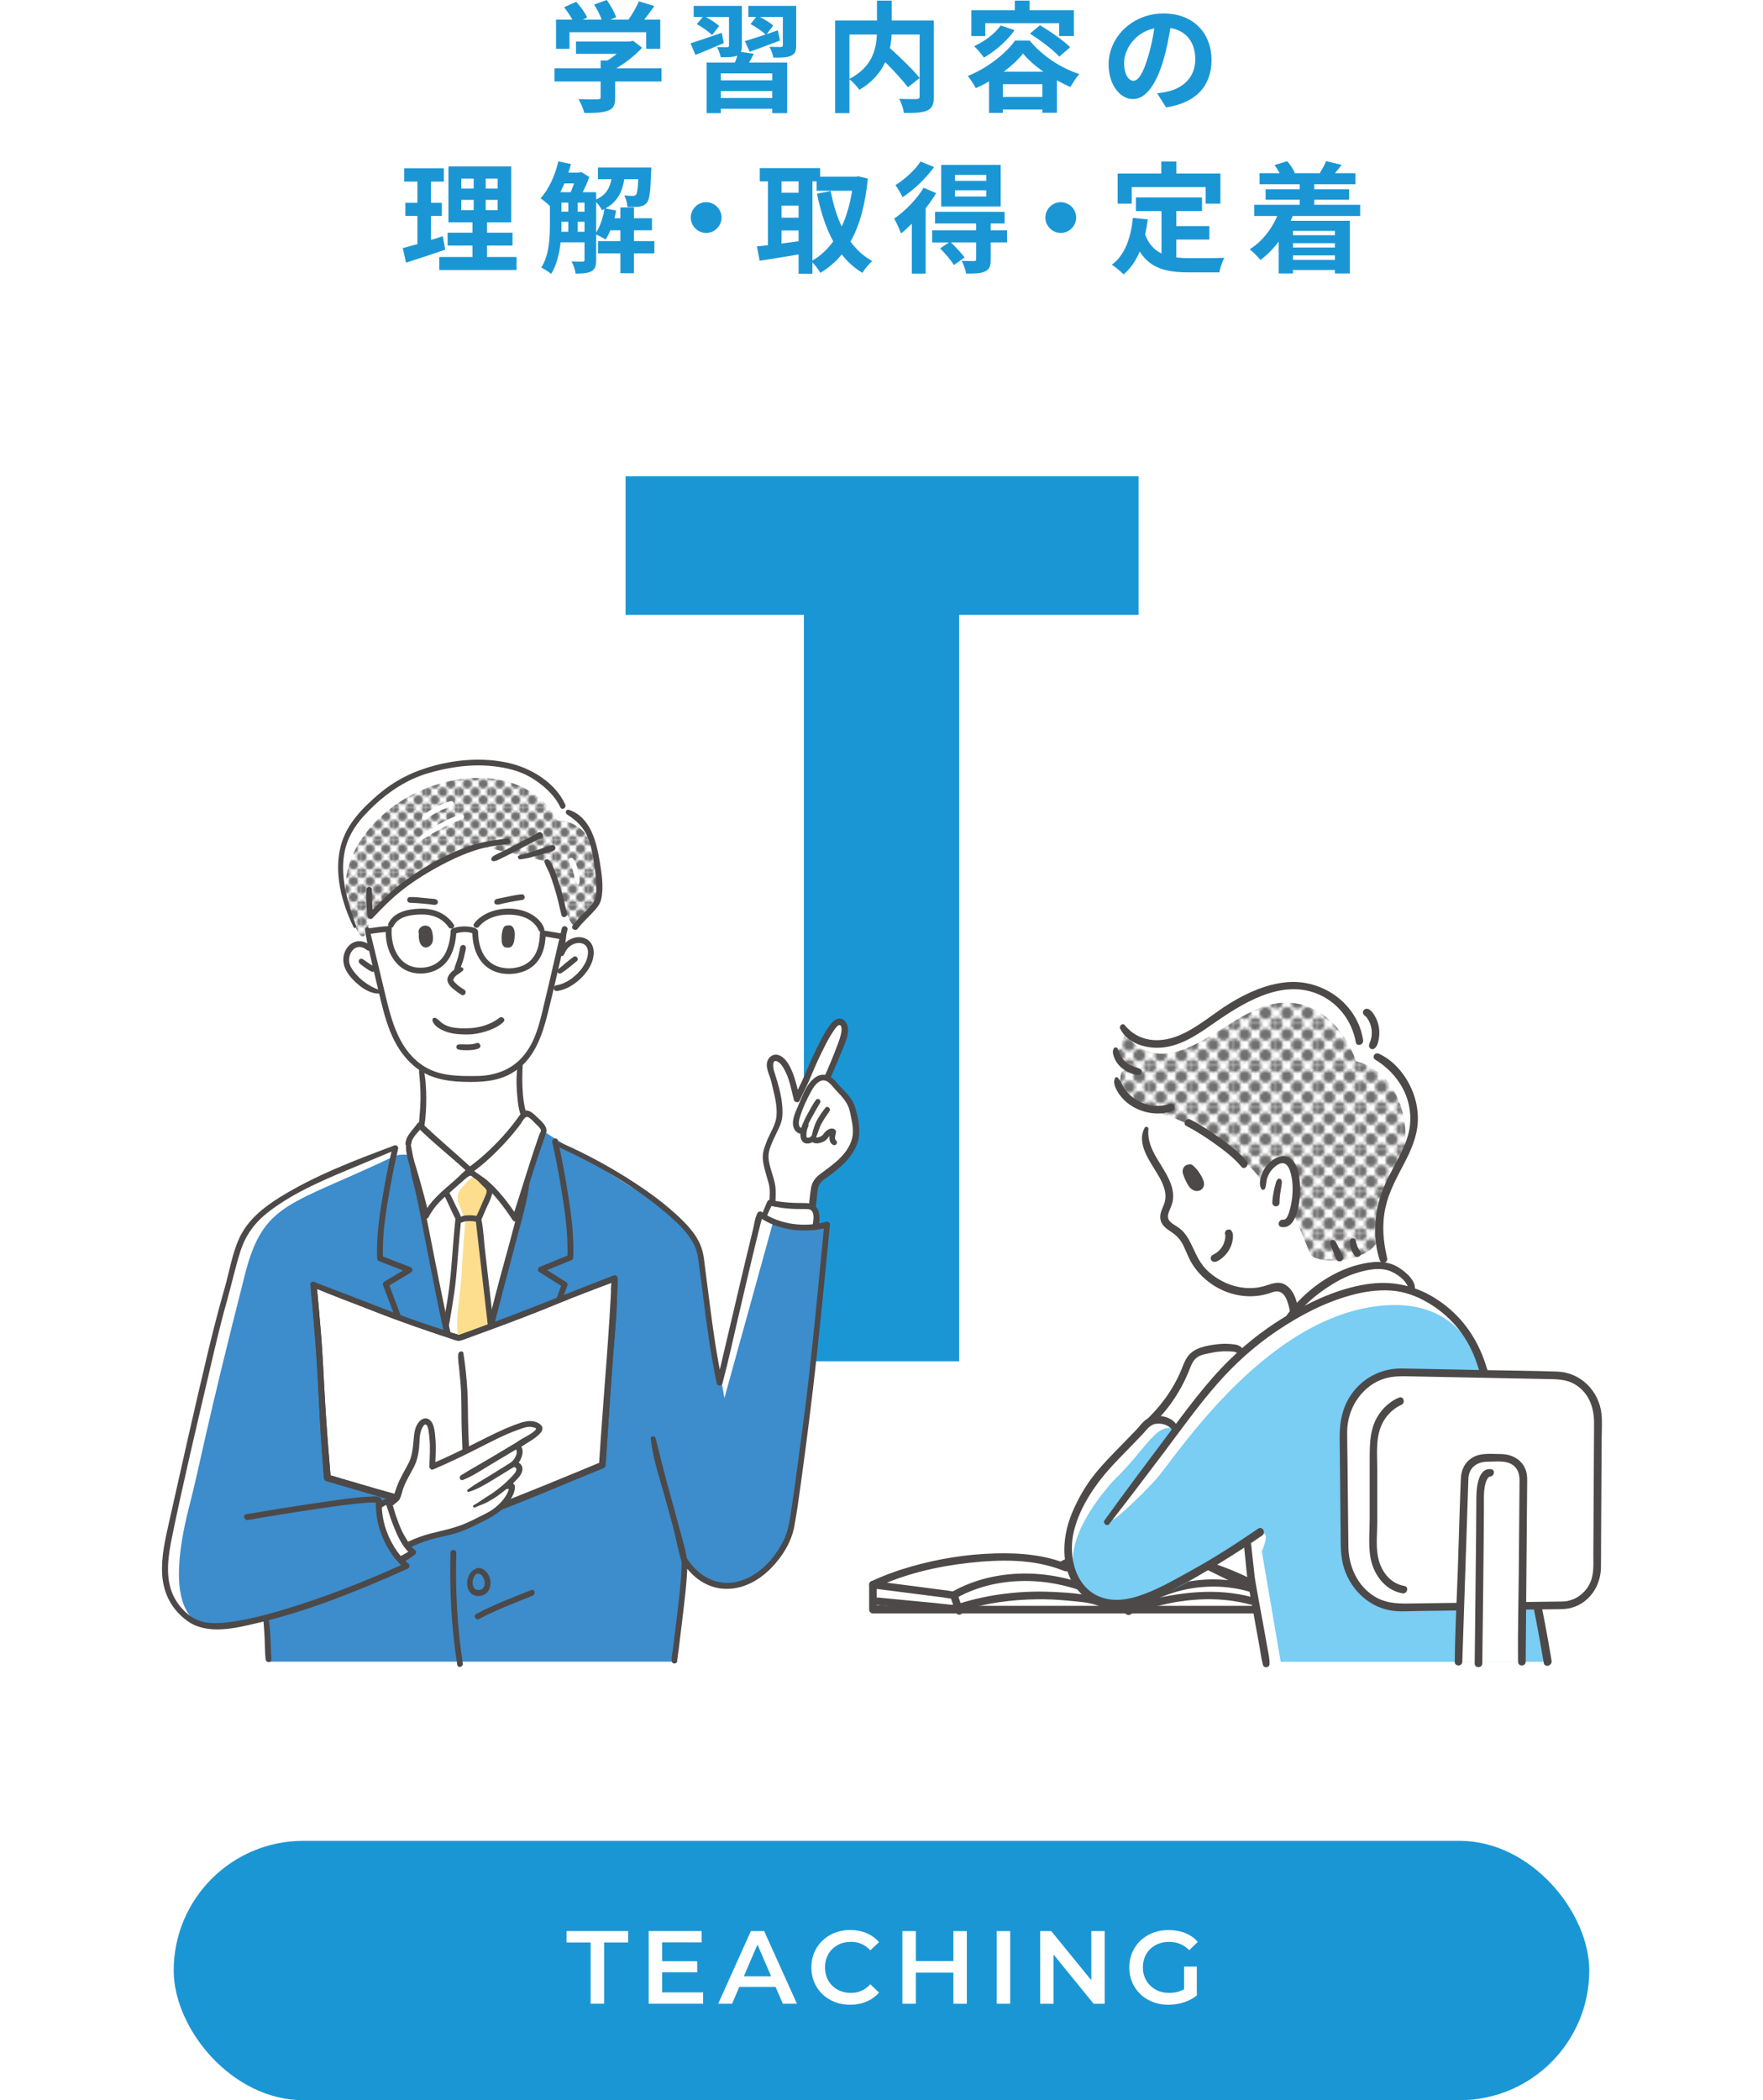 <?xml version="1.0" encoding="UTF-8"?>
<svg id="_レイヤー_2" data-name="レイヤー 2" xmlns="http://www.w3.org/2000/svg" xmlns:xlink="http://www.w3.org/1999/xlink" viewBox="0 0 440 524">
  <defs>
    <style>
      .cls-1 {
        fill: url(#_新規パターンスウォッチ_3);
      }

      .cls-2 {
        fill: #fff;
      }

      .cls-3 {
        fill: url(#_新規パターンスウォッチ_3-2);
      }

      .cls-4 {
        fill: #3d8ccc;
      }

      .cls-5 {
        fill: #fdde8e;
      }

      .cls-6 {
        fill: #7acdf3;
      }

      .cls-7 {
        fill: #1b96d5;
      }

      .cls-8 {
        fill: #717071;
      }

      .cls-9 {
        fill: #4c4948;
      }

      .cls-10 {
        fill: none;
      }
    </style>
    <pattern id="_新規パターンスウォッチ_3" data-name="新規パターンスウォッチ 3" x="0" y="0" width="14.76" height="14.76" patternTransform="translate(-2316.89 2933.01) scale(.7)" patternUnits="userSpaceOnUse" viewBox="0 0 14.76 14.76">
      <g>
        <rect class="cls-10" x="0" y="0" width="14.76" height="14.76"/>
        <g>
          <path class="cls-8" d="m14.76,16.97c1.22,0,2.21-.99,2.21-2.21s-.99-2.21-2.21-2.21-2.21.99-2.21,2.21.99,2.21,2.21,2.21Z"/>
          <path class="cls-8" d="m7.38,16.97c1.22,0,2.21-.99,2.21-2.21s-.99-2.21-2.21-2.21-2.21.99-2.21,2.21.99,2.21,2.21,2.21Z"/>
          <path class="cls-8" d="m14.76,9.59c1.22,0,2.21-.99,2.21-2.21s-.99-2.21-2.21-2.21-2.21.99-2.21,2.21.99,2.21,2.21,2.21Z"/>
          <path class="cls-8" d="m7.38,9.59c1.22,0,2.21-.99,2.21-2.21s-.99-2.21-2.21-2.21-2.21.99-2.21,2.21.99,2.21,2.21,2.21Z"/>
          <path class="cls-8" d="m3.69,13.28c1.22,0,2.21-.99,2.21-2.21s-.99-2.21-2.21-2.21-2.21.99-2.21,2.21.99,2.21,2.21,2.21Z"/>
          <path class="cls-8" d="m11.07,13.28c1.22,0,2.21-.99,2.21-2.21s-.99-2.21-2.21-2.21-2.21.99-2.21,2.21.99,2.21,2.21,2.21Z"/>
          <path class="cls-8" d="m3.69,5.9c1.22,0,2.21-.99,2.21-2.21s-.99-2.21-2.21-2.21-2.21.99-2.21,2.21.99,2.21,2.21,2.21Z"/>
          <path class="cls-8" d="m11.07,5.9c1.22,0,2.21-.99,2.21-2.21s-.99-2.21-2.21-2.21-2.21.99-2.21,2.21.99,2.21,2.21,2.21Z"/>
        </g>
        <g>
          <path class="cls-8" d="m0,16.97c1.22,0,2.21-.99,2.21-2.21s-.99-2.21-2.21-2.21-2.21.99-2.21,2.21.99,2.21,2.21,2.21Z"/>
          <path class="cls-8" d="m0,9.59c1.22,0,2.21-.99,2.21-2.21s-.99-2.21-2.21-2.21-2.21.99-2.21,2.21.99,2.21,2.21,2.21Z"/>
        </g>
        <g>
          <path class="cls-8" d="m14.76,2.21c1.22,0,2.21-.99,2.21-2.21s-.99-2.21-2.21-2.21-2.21.99-2.21,2.21.99,2.21,2.21,2.21Z"/>
          <path class="cls-8" d="m7.38,2.21c1.22,0,2.21-.99,2.21-2.21s-.99-2.21-2.21-2.21-2.21.99-2.21,2.21.99,2.21,2.21,2.21Z"/>
        </g>
        <path class="cls-8" d="m0,2.21c1.22,0,2.21-.99,2.21-2.21S1.22-2.21,0-2.21-2.21-1.22-2.21,0-1.22,2.21,0,2.21Z"/>
      </g>
    </pattern>
    <pattern id="_新規パターンスウォッチ_3-2" data-name="新規パターンスウォッチ 3" patternTransform="translate(-3546.57 1756.89) scale(.54)" xlink:href="#_新規パターンスウォッチ_3"/>
  </defs>
  <g id="_レイヤー_1-2" data-name="レイヤー 1">
    <g>
      <circle class="cls-2" cx="220" cy="288.47" r="220"/>
      <g>
        <path class="cls-7" d="m165.08,20.34h-11.55v3.99c0,1.86-.39,2.79-1.86,3.3-1.41.51-3.27.57-5.82.57-.24-1.02-.93-2.52-1.47-3.48,1.92.09,4.14.09,4.74.06.63,0,.78-.12.78-.54v-3.9h-11.52v-3.3h11.52v-1.95h1.71c.78-.48,1.59-1.05,2.31-1.65h-10.17v-3.09h13.47l.78-.18,2.25,1.74c-1.68,1.83-4.02,3.72-6.45,5.13h11.28v3.3Zm-22.95-8.16h-3.36v-7.29h4.08c-.54-.99-1.35-2.16-2.07-3.09l3.03-1.35c1.05,1.17,2.25,2.76,2.73,3.93l-1.08.51h4.71c-.42-1.17-1.17-2.61-1.89-3.75l3.15-1.14c.96,1.29,1.95,3.12,2.34,4.32l-1.44.57h4.53c.99-1.41,2.01-3.15,2.58-4.56l3.87,1.17c-.81,1.17-1.68,2.34-2.52,3.39h3.99v7.29h-3.51v-4.14h-19.14v4.14Z"/>
        <path class="cls-7" d="m180.65,10.74c-2.4,1.05-4.95,2.1-7.08,2.97l-1.23-2.91c1.95-.6,4.89-1.62,7.77-2.61l.54,2.55Zm7.47,2.67c-.36.78-.78,1.53-1.17,2.19h9.51v12.63h-3.72v-1.08h-12.84v1.08h-3.54v-12.63h7.05c.24-.57.45-1.2.63-1.74l-.09.03c-.93.39-2.25.39-4.08.39-.12-.78-.54-1.83-.9-2.52,1.02.03,2.19.03,2.52.03s.45-.12.45-.42v-7.14h-5.79c1.23.66,2.61,1.56,3.33,2.25l-1.77,2.28c-.78-.84-2.46-2.01-3.81-2.73l1.5-1.8h-2.28V1.47h12.03v9.93c0,.66-.06,1.17-.24,1.56l3.21.45Zm4.62,4.89h-12.84v1.74h12.84v-1.74Zm0,6.15v-1.74h-12.84v1.74h12.84Zm5.97-13.14c0,1.44-.3,2.16-1.32,2.61-.99.45-2.43.48-4.38.45-.15-.84-.57-1.95-.96-2.7,1.14.06,2.46.06,2.82.06.39-.03.51-.12.51-.45v-7.05h-5.73c1.23.63,2.61,1.5,3.33,2.13l-1.62,2.16c.9-.33,1.83-.63,2.76-.96l.54,2.55c-2.58.99-5.34,2.01-7.56,2.82l-1.2-2.67c1.38-.42,3.21-.99,5.16-1.65-.84-.84-2.49-1.92-3.75-2.61l1.41-1.77h-1.95V1.47h11.94v9.84Z"/>
        <path class="cls-7" d="m233.06,24.09c0,1.92-.39,2.91-1.65,3.48-1.23.57-3.15.63-5.82.63-.12-1.02-.66-2.61-1.17-3.54,1.77.09,3.78.06,4.35.06.57-.03.75-.18.75-.72v-15.39h-6.99c-.06,1.11-.18,2.22-.42,3.39,2.55,2.31,5.79,5.4,7.41,7.47l-2.94,2.31c-1.2-1.65-3.45-4.08-5.64-6.27-1.17,2.52-3.18,4.98-6.45,6.9-.51-.72-1.62-1.98-2.49-2.64v8.46h-3.57V5.13h10.44V.15h3.69v4.98h10.5v18.96Zm-21.06-4.41c5.67-2.94,6.69-7.38,6.84-11.07h-6.84v11.07Z"/>
        <path class="cls-7" d="m256.97,10.11c3.18,3.87,7.8,6.87,12.39,8.37-.81.9-1.62,2.22-2.22,3.24-1.08-.48-2.22-1.05-3.36-1.68v8.1h-3.63v-.81h-9.87v.84h-3.45v-7.86c-1.08.63-2.19,1.2-3.3,1.68-.45-.87-1.32-2.25-2.01-3.03,4.89-1.92,9.57-5.67,11.82-8.85h3.63Zm-11.07-1.11h-3.48V2.55h10.86V.15h3.66v2.4h11.07v6.45h-3.66v-3.21h-18.45v3.21Zm7.32-1.47c-1.89,2.7-4.89,5.25-7.65,6.84-.51-.75-1.74-2.19-2.46-2.85,2.58-1.17,5.16-3.09,6.66-5.16l3.45,1.17Zm6.93,16.65v-3.18h-9.87v3.18h9.87Zm.24-6.3c-2.04-1.44-3.84-3-5.07-4.53-1.14,1.47-2.82,3.06-4.8,4.53h9.87Zm-.84-11.58c2.52,1.5,5.88,3.81,7.53,5.49l-2.7,2.34c-1.53-1.68-4.74-4.11-7.35-5.73l2.52-2.1Z"/>
        <path class="cls-7" d="m288.8,23.28c1.14-.15,1.98-.3,2.76-.48,3.81-.9,6.75-3.63,6.75-7.95s-2.22-7.17-6.21-7.86c-.42,2.52-.93,5.28-1.77,8.07-1.77,6-4.35,9.66-7.59,9.66s-6.06-3.63-6.06-8.64c0-6.84,5.97-12.72,13.68-12.72s12,5.13,12,11.61-3.84,10.68-11.34,11.82l-2.22-3.51Zm-2.31-9c.69-2.19,1.23-4.74,1.59-7.2-4.92,1.02-7.53,5.34-7.53,8.61,0,3,1.2,4.47,2.31,4.47,1.23,0,2.43-1.86,3.63-5.88Z"/>
        <path class="cls-7" d="m111.11,62.29c-3.3,1.17-6.9,2.31-9.78,3.24l-.81-3.63c1.05-.27,2.28-.6,3.66-.99v-7.05h-3.03v-3.27h3.03v-5.28h-3.3v-3.33h9.9v3.33h-3.21v5.28h2.7v3.27h-2.7v6c.99-.3,1.98-.6,2.94-.93l.6,3.36Zm17.82,1.83v3.24h-19.29v-3.24h8.28v-2.85h-6.21v-3.21h6.21v-2.58h-6v-13.95h15.66v13.95h-6.03v2.58h6.36v3.21h-6.36v2.85h7.38Zm-13.8-17.07h3.09v-2.49h-3.09v2.49Zm0,5.4h3.09v-2.58h-3.09v2.58Zm9.06-7.89h-2.97v2.49h2.97v-2.49Zm0,5.31h-2.97v2.58h2.97v-2.58Z"/>
        <path class="cls-7" d="m163.31,63.22h-5.1v4.95h-3.39v-4.95h-5.55v-3.06h5.55v-2.7h-2.49c-.36.87-.75,1.65-1.2,2.31-.51-.36-1.59-.93-2.34-1.26v6.33c0,1.41-.24,2.31-1.14,2.82-.93.51-2.16.6-3.99.6-.09-.87-.57-2.22-1.02-3.03,1.2.06,2.37.06,2.73.06s.51-.12.51-.51v-4.32h-5.97c-.3,2.82-.99,5.73-2.37,7.89-.51-.48-1.8-1.29-2.46-1.59,2.01-3.09,2.16-7.56,2.16-10.92v-4.44c-.6-.6-1.71-1.5-2.34-1.92,2.04-2.19,3.63-5.7,4.44-9.21l3.15.66c-.18.72-.39,1.44-.63,2.13h2.73l.45-.15,2.04,1.26c-.42,1.17-1.02,2.55-1.65,3.78h3.36v1.83c2.49-1.14,3.39-2.88,3.81-5.07h-3.36v-2.91h13.32s-.03.75-.06,1.14c-.15,4.77-.39,6.84-1.05,7.62-.51.63-1.08.87-1.83.99-.66.09-1.83.12-3.03.09-.06-.93-.36-2.13-.81-2.88.93.09,1.74.12,2.16.12.36,0,.6-.06.81-.33.27-.33.42-1.35.54-3.84h-3.48c-.51,3.12-1.65,5.61-4.71,7.29l2.67.54c-.12.63-.24,1.29-.42,1.92h1.47v-2.7h3.39v2.7h4.5v3h-4.5v2.7h5.1v3.06Zm-22.44-17.46c-.33.75-.66,1.5-1.02,2.19h2.58c.3-.66.57-1.44.84-2.19h-2.4Zm-.75,10.08c0,.63,0,1.29-.03,1.98h1.74v-2.49h-1.71v.51Zm0-3.03h1.71v-2.25h-1.71v2.25Zm4.05,0h1.71v-2.25h-1.71v2.25Zm1.71,5.01v-2.49h-1.71v2.49h1.71Zm2.91.18c.99-1.53,1.71-3.72,2.07-5.85-.21.09-.42.21-.63.3-.27-.6-.87-1.44-1.44-2.04v7.59Z"/>
        <path class="cls-7" d="m176.24,50.44c2.1,0,3.84,1.74,3.84,3.84s-1.74,3.84-3.84,3.84-3.84-1.74-3.84-3.84,1.74-3.84,3.84-3.84Z"/>
        <path class="cls-7" d="m216.59,44.56c-.63,6.54-2.07,11.7-4.32,15.72,1.47,2.01,3.27,3.69,5.43,4.86-.81.66-1.92,2.01-2.46,2.94-2.04-1.23-3.72-2.76-5.16-4.59-1.53,1.86-3.3,3.36-5.34,4.59-.45-.78-1.26-1.89-1.98-2.61v2.82h-3.45v-4.8c-3.45.6-6.96,1.14-9.72,1.56l-.69-3.57c.81-.09,1.74-.18,2.76-.3v-15.93h-2.04v-3.3h15.06v2.13h8.97l.6-.09,2.34.57Zm-21.54.69v2.85h4.26v-2.85h-4.26Zm0,9.06h4.26v-3h-4.26v3Zm0,6.45c1.38-.18,2.82-.39,4.26-.57v-2.7h-4.26v3.27Zm7.71,4.23c1.98-1.11,3.72-2.73,5.19-4.77-1.83-3.33-3.12-7.35-4.05-11.88l3.42-.69c.6,3.21,1.5,6.24,2.76,8.88,1.17-2.58,2.07-5.58,2.58-8.94h-8.85v-2.34h-1.05v19.74Z"/>
        <path class="cls-7" d="m233.63,48.19c-.72,1.26-1.62,2.52-2.61,3.78v16.29h-3.45v-12.45c-.9.9-1.8,1.74-2.7,2.43-.27-.78-1.17-2.82-1.71-3.69,2.67-1.86,5.61-4.77,7.35-7.71l3.12,1.35Zm-.51-6.51c-1.98,2.76-5.04,5.7-7.86,7.53-.36-.81-1.23-2.28-1.77-3.03,2.34-1.44,4.98-3.87,6.24-5.88l3.39,1.38Zm18.24,18.81h-4.11v4.26c0,1.65-.3,2.49-1.47,3-1.11.51-2.61.51-4.65.51-.15-.96-.66-2.28-1.11-3.18,1.26.06,2.67.06,3.06.06.42-.03.54-.15.54-.48v-4.17h-6.3c1.2,1.14,2.67,2.7,3.42,3.75l-2.67,1.89c-.66-1.14-2.19-2.91-3.45-4.17l2.22-1.47h-4.2v-3.03h10.98v-1.71h-10.26v-2.91h17.37v2.91h-3.48v1.71h4.08l.03,3.03Zm-1.62-8.97h-14.85v-10.38h14.85v10.38Zm-3.6-7.89h-7.8v1.5h7.8v-1.5Zm0,3.84h-7.8v1.56h7.8v-1.56Z"/>
        <path class="cls-7" d="m264.74,50.44c2.1,0,3.84,1.74,3.84,3.84s-1.74,3.84-3.84,3.84-3.84-1.74-3.84-3.84,1.74-3.84,3.84-3.84Z"/>
        <path class="cls-7" d="m293.57,64.24c1.08.12,2.22.18,3.42.18,1.62,0,6.57,0,8.58-.09-.51.87-1.08,2.58-1.26,3.63h-7.5c-5.55,0-9.66-.9-12.36-5.19-.99,2.31-2.31,4.23-4.02,5.7-.6-.63-2.1-1.89-2.94-2.43,3.24-2.4,4.71-6.54,5.25-11.67l3.72.36c-.18,1.35-.39,2.61-.66,3.81.9,2.4,2.31,3.84,4.08,4.71v-10.59h-6.39v-3.39h16.5v3.39h-6.42v3.75h8.25v3.36h-8.25v4.47Zm-11.13-13.44h-3.51v-7.5h10.89v-3h3.78v3h10.98v7.5h-3.69v-4.11h-18.45v4.11Z"/>
        <path class="cls-7" d="m322.61,53.89c-.15.42-.3.81-.48,1.2h14.76v13.14h-3.72v-.87h-10.47v.87h-3.57v-7.95c-1.35,1.8-2.91,3.36-4.56,4.59-.57-.72-1.89-2.07-2.67-2.67,2.97-1.86,5.4-4.86,6.87-8.31h-5.76v-2.79h11.37v-1.29h-8.52v-2.58h8.52v-1.26h-10.02v-2.76h5.01c-.36-.69-.81-1.41-1.29-2.01l3.15-.99c.78.84,1.59,2.07,1.92,2.94l-.15.06h6.6l-.21-.06c.57-.87,1.26-2.1,1.56-2.94l3.9.93c-.6.78-1.17,1.47-1.68,2.07h5.1v2.76h-10.26v1.26h8.7v2.58h-8.7v1.29h11.46v2.79h-16.86Zm.09,3.72v1.08h10.47v-1.08h-10.47Zm10.47,3.06h-10.47v1.08h10.47v-1.08Zm0,4.17v-1.11h-10.47v1.11h10.47Z"/>
      </g>
      <path class="cls-7" d="m156.13,153.41v-34.58h128.03v34.58h-44.77v186.23h-38.76v-186.23h-44.5Z"/>
      <rect class="cls-7" x="43.35" y="459.29" width="353.29" height="64.71" rx="32.35" ry="32.35"/>
      <g>
        <path class="cls-2" d="m147.4,484.65h-6v-2.85h15.37v2.85h-6v15.27h-3.36v-15.27Z"/>
        <path class="cls-2" d="m175.48,497.1v2.82h-13.59v-18.12h13.23v2.82h-9.86v4.71h8.75v2.77h-8.75v5h10.22Z"/>
        <path class="cls-2" d="m193.57,495.73h-9.06l-1.79,4.19h-3.47l8.15-18.12h3.31l8.18,18.12h-3.52l-1.81-4.19Zm-1.11-2.64l-3.42-7.92-3.39,7.92h6.81Z"/>
        <path class="cls-2" d="m207.23,498.98c-1.48-.8-2.63-1.91-3.47-3.33-.84-1.41-1.26-3.01-1.26-4.79s.42-3.37,1.27-4.79c.85-1.41,2.01-2.52,3.48-3.33,1.48-.8,3.13-1.2,4.96-1.2,1.48,0,2.84.26,4.06.78,1.23.52,2.26,1.27,3.11,2.25l-2.17,2.04c-1.31-1.41-2.92-2.12-4.84-2.12-1.24,0-2.36.27-3.34.82s-1.75,1.3-2.3,2.26c-.55.97-.83,2.06-.83,3.29s.28,2.32.83,3.29c.55.97,1.32,1.72,2.3,2.26s2.1.82,3.34.82c1.92,0,3.53-.72,4.84-2.15l2.17,2.07c-.85.98-1.89,1.73-3.12,2.25-1.23.52-2.59.78-4.08.78-1.83,0-3.48-.4-4.96-1.2Z"/>
        <path class="cls-2" d="m241.3,481.81v18.12h-3.36v-7.76h-9.37v7.76h-3.36v-18.12h3.36v7.48h9.37v-7.48h3.36Z"/>
        <path class="cls-2" d="m248.76,481.81h3.36v18.12h-3.36v-18.12Z"/>
        <path class="cls-2" d="m275.7,481.81v18.12h-2.77l-9.99-12.27v12.27h-3.34v-18.12h2.77l9.99,12.27v-12.27h3.34Z"/>
        <path class="cls-2" d="m295.52,490.66h3.18v7.22c-.93.74-2.02,1.31-3.26,1.71-1.24.4-2.52.6-3.83.6-1.85,0-3.51-.4-5-1.2-1.48-.8-2.65-1.91-3.49-3.33-.85-1.41-1.27-3.01-1.27-4.79s.42-3.37,1.27-4.79c.85-1.41,2.01-2.52,3.51-3.33,1.49-.8,3.17-1.2,5.03-1.2,1.52,0,2.9.25,4.14.75,1.24.5,2.29,1.23,3.13,2.2l-2.12,2.07c-1.38-1.38-3.05-2.07-5-2.07-1.28,0-2.41.27-3.4.8-.99.54-1.77,1.29-2.33,2.25-.56.97-.84,2.07-.84,3.31s.28,2.3.84,3.26c.56.97,1.34,1.73,2.33,2.28.99.55,2.12.83,3.38.83,1.41,0,2.66-.31,3.73-.93v-5.64Z"/>
      </g>
      <g>
        <g>
          <g>
            <path class="cls-2" d="m318.24,398.7c-14.15-10.82-43.69-15.39-54.81-7.21-9.27-4.02-29.24-.25-45.56,3.88v6.24h99.53l.83-2.91Z"/>
            <path class="cls-9" d="m318.55,398.38c-2.65-2.75-6.24-4.49-9.71-6.01-3.88-1.71-7.92-3.01-12.04-3.98-7.73-1.82-15.96-2.68-23.85-1.42-3.51.56-7.08,1.62-9.99,3.73h.92c-6.28-2.66-13.79-2.03-20.39-1.27-8.73,1-17.36,2.89-25.88,5.03-.4.1-.69.5-.69.91,0,2.08,0,4.16,0,6.24,0,.51.43.95.95.95h33.68c9.57,0,19.13,0,28.7,0,8.31,0,16.61,0,24.92,0h8.15c1.29,0,2.63.1,3.91,0,.06,0,.12,0,.17,0,.42,0,.8-.29.91-.7.28-.97.55-1.94.83-2.91.34-1.17-1.49-1.68-1.83-.5-.28.97-.55,1.94-.83,2.91l.91-.7h-33.68c-9.57,0-19.13,0-28.7,0-8.31,0-16.61,0-24.92,0-2.72,0-5.43,0-8.15,0-1.2,0-2.73-.26-3.91,0-.05.01-.12,0-.17,0l.95.95c0-2.08,0-4.16,0-6.24l-.69.91c8.29-2.1,16.68-3.99,25.17-4.99,3.69-.43,7.43-.71,11.15-.57,1.59.06,3.19.19,4.76.48,1.34.25,2.57.82,3.88,1.12.97.22,2.17-.96,3.04-1.4,1.11-.56,2.28-.99,3.47-1.34,2.8-.82,5.7-1.19,8.61-1.32,6.65-.3,13.36.6,19.8,2.26,3.71.95,7.37,2.17,10.88,3.71,3.17,1.4,6.1,3.21,9.14,4.85.45.24.9-.33.54-.7Z"/>
          </g>
          <g>
            <path class="cls-2" d="m317.82,398.7c-11.1-5.89-25.08-4.86-36.2,3.33-12.48-9.15-30.27-11.55-43.58-4.06l-20.17-2.6c12.99-6.21,35.88-9.57,48.36-4.16,10.71-6.52,22.47-4.16,32.04-2.08l19.55,9.57Z"/>
            <path class="cls-9" d="m318.05,398.31c-4.98-3.7-12.27-4.64-18.32-4.12-6.72.58-13.12,3.09-18.56,7.05h.92c-9.85-7.17-22.83-10.35-34.81-7.73-2.89.63-5.71,1.62-8.36,2.95-.28.14-.56.29-.84.44-.06.03-.3.2-.05.15-.07.02-.16-.03-.23-.03-.42.02-.9-.12-1.32-.17-3.45-.45-6.91-.9-10.36-1.35-2.75-.36-5.5-.72-8.25-1.07l.48,1.76c7.33-3.46,15.49-5.38,23.52-6.26s16.03-.98,23.31,1.87c1.06.41,1.31.34,2.32-.23,1.22-.69,2.48-1.29,3.8-1.78,2.28-.85,4.68-1.42,7.1-1.68,4.64-.51,9.33-.04,13.91.78,2.28.41,4.63.65,6.71,1.67l6,2.94c4.11,2.01,8.22,4.02,12.33,6.03,1.09.53,2.05-1.1.96-1.64-4.6-2.25-9.21-4.51-13.81-6.76-1.88-.92-3.73-1.97-5.66-2.77-1.81-.76-4.09-.95-6.02-1.3-2.68-.48-5.39-.86-8.11-1-6.64-.35-13.2.9-18.94,4.33h.96c-5.74-2.45-12.16-2.98-18.34-2.81-7.06.19-14.15,1.32-20.94,3.26-3.43.98-6.81,2.19-10.03,3.72-.95.45-.34,1.66.48,1.76,5.84.75,11.67,1.49,17.51,2.24.82.1,1.73.35,2.56.33.68-.02,1.3-.52,1.9-.82,1.5-.75,3.05-1.38,4.65-1.89,5.74-1.84,11.94-2.16,17.88-1.19,6.79,1.11,13.23,3.8,18.8,7.84.24.17.68.17.92,0,5.23-3.81,11.36-6.32,17.84-6.85,3.03-.25,6.1-.11,9.09.47s5.82,1.73,8.69,2.7c.52.17.72-.54.35-.82Z"/>
          </g>
          <path class="cls-2" d="m299.39,256.82s-9.19,4.91-10.78,4.97c-1.59.05-6.76-2.54-6.76-2.54l-2.01,3.33.11,9.93s6.71,3.06,7.98,3.38c1.27.32,15.8.95,15.8.95l-4.33-20.03Z"/>
          <path class="cls-2" d="m290.15,268.89c-4.06,6.45-6.45,14.15-1.04,22.47,5.41,8.32-.25,10.81,1.43,12.79,1.69,1.98,6.53,6.98,7.23,9.68.7,2.7,9.63,13.23,22.13,6.03,6.87-3.95,2.5,8.95,2.5,8.95l-12.69,8.32s-9.42-3.24-13.86,4.62c-4.44,7.86-17.77,22.47-23.17,28.37-5.4,5.9-9.98,19.43-2.49,25.88,7.49,6.45,13.52,7.07,41.19-11.23l4.58,30.28h70.52s-12.77-57.93-15.53-70.35c-3.4-15.27-18.17-22.34-18.17-22.34,0,0-3.54-6.87-7.07-7.49,0,0-3.95-9.36-.21-16.23,3.74-6.87,11.03-29.54-2.5-34.53-4.7-1.74-5.07-11.34-10.19-14.77-9.61-6.43-29.54-1.25-42.65,19.55Z"/>
          <path class="cls-6" d="m278.85,368.47c7.94-7.94,9.71-13.59,14.7-11.93,0,0-11.09,16.09-14.98,21.08-3.88,4.99,5.27-3.33,9.99-8.6,4.72-5.27,26.07-38.83,54.09-42.99,28.01-4.16,28.57,23.85,28.57,23.85l15.26,64.74h-66.85l-4.72-27.58s3.88-8.32-3.61-2.5c-7.49,5.82-30.57,23.7-41.12,11.44-7.7-8.95,5.06-23.92,8.67-27.53Z"/>
          <path class="cls-9" d="m297.44,290.96c-.43-.62-1.27-.44-1.76.01-.34.31-.51.77-.53,1.22s.16.89.31,1.29c.22.6.48,1.19.79,1.75.29.52.62,1.06,1.1,1.43.53.41,1.17.6,1.83.44.75-.18,1.27-.82,1.32-1.58.04-.63-.25-1.24-.52-1.79-.55-1.12-1.34-2.15-2.28-2.97-.35-.31-1-.42-1.34,0-.58.72-.76,1.66-.43,2.54.3.81.89,1.47,1.55,2.01.38.31.96.4,1.32,0,.34-.37.37-.95,0-1.32-.21-.22-.44-.41-.65-.64-.05-.05-.09-.1-.14-.15-.05-.06-.1-.14-.03-.03-.08-.12-.15-.26-.23-.38-.07-.11.06.2,0-.01-.02-.06-.04-.12-.05-.18-.01-.05-.04-.12-.04-.18-.01.24,0,0,0-.04,0-.03,0-.24,0-.09s.01-.05.02-.09c0-.03.02-.07.03-.1.02-.07.02-.05-.03.06,0-.04.17-.25.01-.05h-1.34c.32.29.63.59.91.92.07.08.14.17.21.25-.12-.15.07.09.1.13.13.18.25.36.36.54.23.37.43.75.6,1.15-.08-.19.03.09.04.15s.03.1.04.15c0,.03,0,.14,0,.03,0-.17,0,.15,0-.02,0-.16-.03.12.01-.02.03-.1-.08.05.02-.04.04-.05.05-.06.01-.03-.05.05-.03.03.07-.05-.12.08.06-.04.06-.01,0,0-.13.04-.12.04-.15.05.06-.05.06,0,0,0-.09,0-.1,0-.13-.01.18.06.06.01-.04-.01-.09-.03-.12-.03-.11-.01.13.09.03.01-.05-.04-.11-.07-.16-.1.16.11-.06-.06-.1-.11-.03-.03-.18-.22-.13-.15.07.09-.03-.04-.04-.06-.03-.04-.06-.09-.09-.13-.07-.11-.14-.22-.21-.33-.25-.4-.47-.83-.67-1.26-.02-.05-.05-.11-.07-.16,0,.02.04.1,0,0-.04-.11-.09-.22-.13-.33-.05-.15-.08-.36-.16-.49,0,.01,0,.2.02.15,0-.02,0-.06,0-.09s0-.05,0-.07c0-.12-.06.19,0,.08.02-.04.05-.11.05-.16,0,.06-.06.19-.03.09,0,0,.09-.17.01-.03-.06.11-.02.02.02,0s.06-.06.09-.09c.09-.1-.01,0-.03.02.07-.06.16-.11.23-.18.21-.21.43-.6.23-.89h0Z"/>
          <path class="cls-1" d="m280.79,258.07c-1.66,4.37-3.12,4.78.21,8.95-2.29-.62-2.5,8.11,5.41,9.78,7.91,1.66,23.09,9.57,28.5,17.89,0,0,1.76-6.3,5.56-5.33,3.8.96,4.01,10.53,2.35,13.45,0,0,2.91,6.86,4.16,9.99,1.25,3.12,17.27,2.29,17.27-5.2s2.29-13.11,5.2-18.1c2.91-4.99,1.66-21.22-11.03-24.76-3.54-9.99-12.9-18.72-25.8-12.48-10.39,5.03-22.26,17.47-31.83,5.82Z"/>
          <path class="cls-9" d="m278.19,269.23c0,.16-.1.3-.12.46-.04.22,0,.42.03.63.07.45.23.86.41,1.27.34.77.8,1.45,1.34,2.1.98,1.18,2.24,2.14,3.61,2.82,2.79,1.39,6.08,1.73,9.05.74,1.15-.38.66-2.21-.5-1.83-2.49.82-5.24.61-7.59-.55-1.15-.57-2.19-1.34-3.04-2.31-.48-.54-.9-1.16-1.25-1.8s-.53-1.38-1.16-1.75l.23.3-.07-.22c-.16-.47-.95-.43-.91.12h0Z"/>
          <path class="cls-9" d="m277.96,261.58c-.45.84-.1,1.79.25,2.6.29.68.75,1.29,1.26,1.82.55.56,1.21,1.03,1.91,1.38.85.43,1.84.87,2.81.83.76-.03,1.09-1.06.39-1.46-.24-.14-.45-.27-.72-.35-.21-.06-.41-.12-.62-.19-.18-.06-.36-.12-.53-.19-.04-.02-.08-.03-.12-.05.09.04.08.03-.01,0-.07-.03-.15-.07-.22-.1-.32-.15-.62-.32-.92-.51-.07-.05-.14-.1-.21-.15-.02-.01-.21-.17-.06-.04-.13-.11-.26-.22-.38-.33s-.24-.23-.35-.36c-.05-.05-.1-.11-.14-.16-.04-.05-.13-.17-.04-.05-.19-.25-.35-.52-.51-.8-.07-.14-.15-.27-.22-.41-.11-.22-.08-.18-.17-.41-.03-.09-.07-.17-.1-.26-.03-.07-.06-.15-.09-.22.03.07.02.06,0-.02.06.15-.16-.36-.09-.19-.03-.07-.05-.15-.08-.23-.14-.44-.79-.58-1.03-.13h0Z"/>
          <path class="cls-9" d="m279.57,256.66c1.74,3.54,6.06,4.9,9.76,4.75,4.71-.19,8.84-2.78,12.59-5.41,7.8-5.47,18.34-12.49,28.1-7.47,4.46,2.3,7.48,6.59,8.35,11.5.21,1.21,2.01.68,1.83-.5-1.38-9.08-10.05-15.26-19.01-14.47-5.07.45-9.84,2.59-14.15,5.21s-8.3,6.31-13.11,8.21-9.93,1.34-13.21-2.69c-.55-.68-1.49.19-1.15.89h0Z"/>
          <path class="cls-9" d="m343.25,264.4c5.61,3.44,9.31,9.43,8.66,16.17-.36,3.75-2.23,7.16-3.98,10.41s-3.44,6.67-4.17,10.42c-.82,4.22-.79,8.89.58,13,.39,1.17,2.14.7,1.85-.51-.99-4.21-1.35-8.35-.41-12.62.87-3.97,2.82-7.45,4.68-11.02,1.7-3.25,3.21-6.67,3.39-10.39.16-3.24-.64-6.5-2.13-9.36-1.65-3.17-4.3-6.12-7.6-7.6-1-.45-1.85.9-.88,1.5h0Z"/>
          <path class="cls-9" d="m336.94,309.47c-.12.35-.03.79.02,1.15.04.29.1.58.19.86.18.6.48,1.18.84,1.69.14.2.3.33.53.41.27.09.56,0,.78-.16.19-.15.3-.34.34-.58.04-.3-.06-.52-.25-.75.17.22.02.02-.02-.03-.04-.06-.08-.11-.12-.17-.08-.11-.15-.23-.21-.35s-.13-.24-.19-.37c-.02-.05-.12-.28-.02-.03-.03-.08-.07-.17-.11-.25-.03-.06-.03-.06,0,0,.07.14-.02-.06-.03-.09-.02-.06-.05-.13-.07-.19-.04-.13-.08-.26-.12-.39s-.06-.27-.09-.4c0-.05-.04-.29-.01-.05-.02-.18-.07-.31-.14-.47-.13-.26-.46-.39-.73-.35-.3.04-.51.24-.61.52h0Z"/>
          <path class="cls-9" d="m332.03,310.12v.07c.01-.11.01-.22.01-.33.05-.12.04-.08-.04.11-.03.13-.03.26,0,.39.02.07.05.15.08.22.06.17.12.34.18.5.12.34.25.67.39,1,.27.66.54,1.32.82,1.98.09.23.2.4.41.54.24.15.55.15.8.05.52-.22.66-.79.43-1.28-.31-.66-.63-1.31-.94-1.97-.15-.32-.31-.64-.48-.96-.09-.16-.17-.31-.26-.47-.17-.32-.37-.5-.75-.53l.33.09-.05-.03.22.22-.05-.06c-.18-.24-.45-.37-.75-.25s-.4.41-.35.71h0Z"/>
          <path class="cls-9" d="m318.7,294.53l-.04.1.16-.27c-.13.14-.24.27-.31.45-.05.13-.07.27-.11.4-.06.23-.12.45-.19.68-.13.47-.23.95-.33,1.43-.18.91-.32,1.84-.34,2.77-.01.47.42.92.9.9s.91-.4.9-.9c0-.43,0-.85.05-1.28.04-.49.07-.69.14-1.14s.16-.91.22-1.37c.03-.23.07-.47.1-.7.02-.14.04-.28.06-.42.03-.13.03-.26,0-.39-.02-.04-.03-.08-.04-.12,0-.3-.23-.56-.52-.59-.32-.04-.55.14-.66.43h0Z"/>
          <path class="cls-9" d="m285.68,281.37c-2.28,4.25,1.82,8.96,3.75,12.5,1.13,2.08,1.96,4.32,1.06,6.64-.53,1.37-1.27,2.68-.76,4.19.39,1.15,1.41,1.89,2.38,2.53,1.34.88,2.31,1.79,3.07,3.23.71,1.35,1.2,2.81,1.93,4.15,1.25,2.31,3.11,4.27,5.27,5.76,4.4,3.04,10.03,3.96,15.07,2.08,1.95-.72,3.07.24,3.77,2.07.41,1.06.67,2.29.74,3.25.11,1.37,2.25,1.38,2.15,0-.19-2.44-.92-5.51-3.01-7.01-1.82-1.31-3.56-.48-5.47.09-2.49.75-5.14.68-7.63-.02-2.64-.74-5.09-2.19-7.01-4.16-2.13-2.19-2.89-4.91-4.35-7.5-.63-1.12-1.43-2.1-2.47-2.85-1.25-.91-3.09-1.55-2.6-3.43.33-1.24,1.03-2.29,1.18-3.59.13-1.08,0-2.18-.31-3.22-1.49-5.07-6.39-8.82-5.82-14.45.05-.5-.71-.67-.94-.25h0Z"/>
          <path class="cls-9" d="m276.82,380.26c4.63-5.93,9.18-11.91,13.7-17.92s8.54-11.65,13.29-17.08c4.45-5.08,9.49-9.6,15.11-13.36s11.64-6.9,18.08-8.69c3.28-.91,6.72-1.45,10.14-1.22,3.21.21,6.3,1.33,9.07,2.93,5.58,3.23,9.66,8.02,11.95,14.05,2.02,5.34,3.02,11.11,4.35,16.65,1.46,6.11,2.91,12.23,4.32,18.35,3.13,13.57,6.16,27.18,8.45,40.92.21,1.29,2.17.74,1.96-.54-2.1-12.69-4.86-25.27-7.72-37.8-1.46-6.39-2.96-12.77-4.48-19.14-1.38-5.76-2.47-11.71-4.37-17.33-2.02-5.98-5.37-10.94-10.43-14.75-5.35-4.03-11.51-5.86-18.18-5.05s-13.39,3.68-19.35,7.07-11.12,7.3-15.86,11.94c-5.85,5.73-10.67,12.4-15.57,18.92-5.27,7.01-10.51,14.03-15.64,21.14-.5.69.66,1.6,1.19.92h0Z"/>
          <path class="cls-9" d="m293.76,355.66c-1.39-2.43-5.15-3.01-7.48-1.63-1.07.64-1.87,1.84-2.72,2.74-1.13,1.19-2.28,2.36-3.43,3.54-2.38,2.44-4.81,4.87-6.94,7.53-2.3,2.87-4.19,6.2-5.61,9.58-2.8,6.65-3.13,15.3,2.62,20.58,6.6,6.07,15.89,2.2,22.66-1.41,7.66-4.09,15-8.53,22.14-13.47,1.04-.72.06-2.44-1-1.72-5.51,3.78-11.11,7.38-16.97,10.6-3.37,1.85-6.75,3.81-10.32,5.27s-7.47,2.53-11.21,1.47c-7.09-2-9.06-10.41-7.47-16.77s5.67-12.17,10.24-17c2.32-2.45,4.73-4.82,7.03-7.29.9-.96,1.64-2.15,3.01-2.41,1.46-.27,3.21.2,4.17,1.36.61.73,1.73-.2,1.28-.99h0Z"/>
          <path class="cls-9" d="m310.71,383.9c-.18.91-.24,1.56-.16,2.51.09,1.03.21,2.05.31,3.08.15,1.49.27,2.98.47,4.46.18,1.3.42,2.59.65,3.87.77,4.34,1.59,8.68,2.36,13.02.27,1.52.45,3.07.87,4.56.26.92,1.59.71,1.63-.22.06-1.28-.27-2.58-.49-3.84-.37-2.1-.75-4.19-1.13-6.29-.68-3.73-1.41-7.46-2.02-11.2-.08-.47-.03-.19-.08-.58-.12-1.1-.24-2.21-.36-3.31s-.23-2.21-.36-3.31c-.06-.54-.08-1.13-.22-1.66-.11-.44-.34-.78-.52-1.21s-.87-.29-.96.13h0Z"/>
          <path class="cls-9" d="m310.6,337.14c-.56-.97-1.3-1.54-2.42-1.69-1.39-.19-2.87-.24-4.26-.07-2.79.34-6.1.82-7.72,3.39-.76,1.21-1.17,2.61-1.76,3.91-.63,1.39-1.36,2.74-2.16,4.04-1.71,2.77-3.78,5.22-6.11,7.48-.88.85.44,2.15,1.33,1.33,3.91-3.6,6.98-8.11,9.03-13,.49-1.16.87-2.49,1.74-3.43.95-1.02,2.44-1.23,3.74-1.51,1.56-.34,3.04-.51,4.63-.43,1.15.06,1.95-.02,2.72.94.57.71,1.68-.2,1.24-.96h0Z"/>
          <path class="cls-9" d="m296.12,280.94c2.54,1.32,4.96,2.9,7.28,4.57s4.6,3.41,6.41,5.59c.78.94,2.11-.41,1.34-1.34-1.87-2.24-4.27-4.06-6.63-5.76s-4.85-3.33-7.45-4.69c-1.08-.56-2.04,1.07-.96,1.64h0Z"/>
          <path class="cls-9" d="m341.13,252.42l-.06-.02.36.27v.03c-.24.25-.49.5-.74.75l.16.07c-.14-.1-.17-.11-.09-.04.03.06.11.12.16.18.09.11.18.22.26.33.21.3.39.61.55.93.29.59.5,1.3.58,1.95s.06,1.36-.05,1.97c-.07.35-.17.7-.29,1.04-.16.42-.4.81-.25,1.29.13.41.58.71,1.01.57.94-.29,1.23-1.66,1.38-2.53.17-.95.18-1.89.03-2.85-.13-.88-.42-1.73-.83-2.52s-1.07-1.87-1.97-2.13c-.63-.18-1.41.47-1.14,1.14.16.4.31.66.78.71.69.07.76-.96.16-1.15h0Z"/>
          <path class="cls-9" d="m306.86,307.59l-.03-.05-1.03.6s.08.17.02.01c-.05-.13-.01-.05-.01.05,0,.15,0,.31-.01.46,0,.08-.01.15-.02.23-.03.3.04-.18-.01.11-.03.15-.05.3-.09.45-.07.27-.2.68-.27.85s-.27.55-.42.79c-.08.13-.17.26-.26.38-.17.24.06-.07-.05.06-.05.06-.1.12-.15.18-.21.24-.44.47-.69.67-.04.03-.17.13-.06.05-.07.05-.15.11-.23.16-.13.09-.26.17-.39.24-.41.23-.88.39-.98.92-.07.39.06.71.38.93.79.55,1.98-.43,2.59-.93s1.15-1.14,1.56-1.83.71-1.43.86-2.19c.18-.87.32-1.96-.27-2.7-.25-.32-.8-.34-1.13-.15-.35.21-.54.65-.43,1.05.04.14.1.25.21.36.47.47,1.27-.13.92-.71h0Z"/>
          <path class="cls-9" d="m352.94,322.31c1.02-2.44-2.21-5.05-3.96-6.12-3.04-1.86-6.53-1.49-9.87-.66-7.06,1.77-13.7,6.74-17.94,12.58-.72.99.93,1.93,1.64.96,1.84-2.53,4.13-4.73,6.65-6.58s5.45-3.68,8.54-4.7c2.81-.93,6.46-1.82,9.28-.51,2.13.98,4.1,2.64,4.5,5.03.11.66.97.48,1.17,0h0Z"/>
          <path class="cls-9" d="m315.74,296.49c.34-.88.25-1.87.59-2.77s.85-1.68,1.53-2.33,1.79-1.48,2.74-1.08c.74.31,1.15,1.2,1.38,1.91.67,2.07.73,4.43.51,6.58-.12,1.15-.36,2.29-.69,3.4-.16.54-.66,2.25-1.49,2.11-1.19-.19-1.71,1.63-.5,1.83,2.36.38,3.41-1.95,3.94-3.85.68-2.47.9-5.1.62-7.65-.22-1.97-.59-4.37-2.33-5.61-1.83-1.31-4.16-.09-5.51,1.33-.79.83-1.39,1.83-1.73,2.92-.32,1-.6,2.38-.01,3.33.26.41.81.29.97-.13h0Z"/>
          <path class="cls-2" d="m389.98,400.52c4.76-.06,8.59-4.15,8.62-9.24l.2-37.17c.03-5.94-4.51-10.83-10.13-10.94l-39.03-.77c-7.83-.16-14.26,6.42-14.37,14.69l.3,29.09c.08,8.29,6.24,14.97,13.81,14.87l40.6-.52Z"/>
          <path class="cls-2" d="m390.54,400.55c4.46-.06,8.04-3.98,8.07-8.85l.19-35.59c.03-5.68-4.22-10.37-9.49-10.48l-36.54-.74c-7.33-.15-13.35,6.14-13.45,14.07l.28,27.85c.08,7.93,5.85,14.33,12.93,14.24l38.02-.5Z"/>
          <path class="cls-9" d="m389.98,401.47c5.57-.18,9.48-4.89,9.57-10.3.04-2.32.03-4.64.04-6.96l.14-25.2c.01-2.08.18-4.24-.05-6.31-.64-5.69-5.23-10.29-11.02-10.49-6.16-.21-12.34-.24-18.5-.37-6.75-.13-13.51-.29-20.26-.4-4.86-.08-9.38,2.11-12.31,6-2.49,3.29-3.28,7.16-3.24,11.19.08,7.89.16,15.78.24,23.67.03,3.03-.09,6.06.86,8.99,1.81,5.63,6.62,10.09,12.62,10.65,1.97.18,4.01.02,5.98,0,3.93-.05,7.86-.1,11.79-.15,7.59-.1,15.18-.2,22.77-.29.46,0,.92-.01,1.38-.02,1.22-.02,1.22-1.91,0-1.9-5.44.07-10.89.14-16.33.21-7.43.1-14.87.19-22.3.29-2.97.04-5.74-.15-8.37-1.79-4.27-2.67-6.41-7.53-6.47-12.44-.09-7.1-.14-14.19-.22-21.29-.03-2.46-.09-4.92-.08-7.38.04-5.46,3.22-10.75,8.33-12.87,2.53-1.05,5.1-.96,7.76-.9,3.41.07,6.83.14,10.24.2,7.75.15,15.5.31,23.25.46,2.57.05,5.03-.03,7.34,1.38,3.49,2.13,4.73,5.85,4.7,9.72l-.12,21.61c-.02,3.67-.04,7.33-.06,11-.01,2.35.21,4.88-.78,7.08-1.24,2.76-3.87,4.63-6.91,4.73-1.22.04-1.22,1.94,0,1.9Z"/>
          <path class="cls-9" d="m349.19,348.69c-1.8.69-3.39,2.04-4.57,3.54-2.77,3.53-2.78,7.68-2.78,11.96v14.51c0,3.12-.33,6.44.13,9.54.65,4.35,3.51,8.5,8.05,9.3,1.19.21,1.7-1.62.5-1.83-3.79-.66-6.06-3.98-6.67-7.61-.46-2.7-.12-5.69-.12-8.42v-13.15c0-4.01-.54-8.4,1.6-12,.72-1.22,1.7-2.3,2.87-3.13.36-.26.75-.5,1.15-.7.19-.1.6-.27.35-.17,1.13-.43.64-2.26-.5-1.83h0Z"/>
          <g>
            <path class="cls-2" d="m364,414.63l1.53-45.91c.07-2.76,2.34-4.97,5.1-4.97h4.45c2.83,0,5.12,2.31,5.1,5.14l-.38,45.74"/>
            <path class="cls-9" d="m364.95,414.63c.21-6.16.41-12.33.62-18.49l.84-25.28c.02-.69.03-1.39.07-2.08.17-2.65,2.21-4.08,4.72-4.08,2.18,0,4.99-.49,6.73,1.12,1.1,1.02,1.32,2.36,1.31,3.76-.06,7.6-.13,15.2-.19,22.8s-.28,14.57-.18,21.85c0,.13,0,.26,0,.39-.01,1.22,1.88,1.22,1.9,0,.05-6.59.11-13.17.16-19.76.07-8.29.14-16.58.21-24.87,0-.95.04-1.89-.23-2.83-.85-2.91-3.49-4.37-6.37-4.37-2.25,0-4.87-.36-6.91.8s-2.95,3.13-3.04,5.32c-.3,7.41-.49,14.83-.74,22.24s-.69,15.36-.77,23.04c0,.14,0,.28-.01.42-.04,1.22,1.85,1.22,1.9,0h0Z"/>
          </g>
          <g>
            <path class="cls-2" d="m371.91,367.5s-2.5-.42-2.5,6.24-.42,41.31-.42,41.31"/>
            <path class="cls-9" d="m372.16,366.58c-3.43-.5-3.69,5.12-3.7,7.2-.01,2.95-.03,5.9-.06,8.85-.08,8.63-.18,17.26-.28,25.89-.03,2.17-.05,4.34-.08,6.52-.01,1.22,1.88,1.22,1.9,0,.16-13,.33-25.99.41-38.99.01-1.87-.12-3.82.32-5.66.15-.62.42-1.44.86-1.82.26-.22.49-.12.13-.17,1.19.17,1.71-1.65.5-1.83h0Z"/>
          </g>
          <path class="cls-9" d="m312.56,398.51c-9.05-2.45-18.31-1.23-27.26,1.04-1.5.38-2.97.81-4.54.76-1.89-.06-3.76-.56-5.52-1.22-3.82-1.43-8.23-1.7-12.29-1.9-7.3-.35-14.76.39-21.8,2.38-.75.21-1.5.44-2.24.7-.17.06-.33.13-.5.18-.28.09.27,0,.08,0-1.63-.05-3.28-.32-4.9-.47-4.83-.46-9.65-.93-14.48-1.39-1.21-.12-1.21,1.78,0,1.9,4.14.4,8.28.8,12.41,1.19l6.33.61c.85.08,1.34-.12,2.15-.38,6.04-1.96,12.48-2.81,18.82-2.88,2.47-.03,4.93.07,7.39.31s5.01.36,7.24,1.07c1.29.41,2.49.98,3.82,1.3,1.98.48,4.02.68,6.03.28,3.68-.73,7.25-1.84,10.97-2.4,5.92-.89,11.99-.82,17.79.75,1.18.32,1.68-1.51.5-1.83h0Z"/>
          <g>
            <line class="cls-2" x1="238.04" y1="397.97" x2="239.39" y2="401.93"/>
            <path class="cls-9" d="m237.13,398.22c.39,1.15.79,2.31,1.18,3.46l.17.49c.16.47.66.83,1.17.66.46-.15.83-.66.66-1.17-.39-1.15-.79-2.31-1.18-3.46l-.17-.49c-.16-.47-.66-.83-1.17-.66-.46.15-.83.66-.66,1.17h0Z"/>
          </g>
        </g>
        <g>
          <path class="cls-2" d="m148.38,211.98c-.51-2.46-1.86-7.18-6.58-9.34-1.3-2.99-5.86-7.34-8.63-9.1-5.5-3.5-15.36-4.07-22-2.49-7.87,1.88-12.58,3.4-20.8,11.93-5.83,6.06-7.58,14.56-1.82,28.21l3.12.66c.15,1.01.39,4.65.39,4.65-3.51-2.98-6.79,1.43-5.3,4.77.79,1.77,4.75,5.55,8.49,6.15.56,2.34,1.03,4.3,1.26,5.27,1.23,5.08,3.8,10.16,8.2,13.46.11.08.22.14.33.21l.08.46c.89,5.52.53,10.21.12,13.87l12.94,15.55,12.52-18.17c-.81-2.18-1.46-7.9-.81-12.82,2.31-2.13,3.82-4.88,4.75-7.69.68-2.04,1.76-6.4,2.86-11.02,3.77-.56,9.32-4.48,9.91-8.05.72-4.35-4.62-5.01-7.14-2.44.25-1.21.48-3.03.6-3.85l-.68,3.94c-.13.14-.26.29-.38.45.46-1.99.85-3.66,1.11-4.72-.01.07-.03.18-.05.34l.07-.42c1.9-2.61,7.84-5.44,8.31-7.36.81-3.28-.18-9.09-.88-12.44Z"/>
          <g>
            <path class="cls-2" d="m212.61,276.36c-.51-2.05-3.11-4.22-4.42-5.91-.58-.75-1.16-1.21-1.73-1.44l.1-.26c.93-2.03.99-2.32,1.54-3.67.88-2.15,3.27-7.38,2.65-8.98-1.09-2.84-3.09.08-3.91,1.62-1.82,3.42-1.79,3.05-3.44,6.57-.98,2.1-1.83,4.27-2.75,6.4-.48,1.12-1.29,2.4-1.76,3.55-.85-3.16-1.35-6.73-3.51-9.3-.87-1.03-2.41-1.69-3.11.02-.52,1.26.54,3.11.83,4.35.86,3.62,2.54,9.04.49,12.31-1.06,1.69-1.5,3.48-2.29,5.28-.93,2.09,1.16,7.33,1.46,8.9.36,1.89-.23,7.06-1.12,12.83l9.88,1.44,2.23-14.57,2.35-2.55s.02-.01.02-.02c3.37-2.41,7.23-5.68,7.5-10.09.13-2.14-.5-4.4-1.02-6.47Z"/>
            <g>
              <g>
                <g>
                  <path class="cls-9" d="m192.27,308.8c.7-3.87,1.44-7.96,1.31-11.91-.09-2.77-1.59-5.3-1.78-8.07-.12-1.82.93-3.82,1.67-5.44.79-1.72,1.65-3.05,1.79-4.99.26-3.69-.93-7.61-2.05-11.08-.24-.75-.66-3.25.89-2.43.95.51,1.58,1.79,2.03,2.72,1.02,2.15,1.41,4.56,2.01,6.85.15.59,1.14.81,1.41.18.73-1.7,1.66-3.3,2.38-5.01.81-1.92,1.61-3.85,2.51-5.73,1.11-2.32,2.3-4.84,3.78-6.95.27-.38.93-1.39,1.45-1.14.41.2.38,1.04.34,1.41-.15,1.38-.71,2.75-1.2,4.04-.91,2.39-1.89,4.79-2.94,7.12-.4.88.9,1.66,1.31.77.97-2.11,1.84-4.28,2.72-6.43.77-1.88,2.19-4.64,1.61-6.74-.26-.92-1-1.88-2.03-1.85s-1.88,1-2.45,1.78c-1.4,1.92-2.5,4.25-3.55,6.39-.91,1.85-1.72,3.74-2.51,5.64-.84,2.02-1.89,3.93-2.75,5.93l1.41.18c-.59-2.24-1.02-4.54-1.93-6.69-.64-1.52-1.66-3.53-3.36-4.09-1.58-.52-2.91.75-2.97,2.32-.04,1.04.38,2.03.72,2.99s.55,1.95.79,2.94c.54,2.23,1.1,4.56.92,6.88s-1.67,4.32-2.48,6.46c-.69,1.84-1.16,3.06-.86,5.04.27,1.78.86,3.48,1.34,5.2.46,1.62.32,3.28.18,4.94-.24,2.88-.66,5.74-1.02,8.6-.09.73,1.15.9,1.28.17h0Z"/>
                  <path class="cls-9" d="m208.56,284.46c-.36-.27-.01-1.54.07-1.86s-.06-.64-.33-.82c-.87-.57-1.91.11-2.49.79-.31.37-.44.67-.88.91-.23.12-.47.21-.72.27-.12.03-.23.06-.35.07-.25-.06-.29.04-.1.29.11-.69-.65-1.23-1.21-.7-.18.17-.43.35-.66.41-.69.17-.61-.17-.63-.66-.03-.68.15-1.45.43-2.07l-1.32-.56c-.08.23-.15.55-.32.72-.13.13.04.26-.29.07-.23-.13-.28-.38-.34-.61-.17-.69.07-1.51.27-2.17.69-2.19,1.73-4.44,2.87-6.44.52-.91,1.2-1.94,2.19-2.38,1.24-.55,2.16.32,2.93,1.22,1.31,1.56,3.06,3.04,3.93,4.91.49,1.06.68,2.34.91,3.48.25,1.26.44,2.57.29,3.85-.26,2.2-1.55,4.12-3.07,5.67s-3.25,2.72-4.96,4c-1.22.91-2.06,1.91-2.34,3.45-.4,2.2-.52,4.48-.82,6.7-.32,2.35-.66,4.7-.92,7.06-.12,1.07,1.56,1.06,1.68,0,.32-2.79.74-5.56,1.12-8.35.15-1.13.3-2.26.42-3.4s.12-2.27.83-3.16c.66-.83,1.69-1.4,2.53-2.02,1.03-.77,2.03-1.58,2.96-2.46,1.78-1.7,3.37-3.77,3.96-6.19.65-2.7-.03-5.71-.82-8.32-.74-2.44-2.89-4.08-4.47-5.97-1.4-1.69-3.25-2.81-5.32-1.45-2.22,1.47-3.26,4.5-4.25,6.83-.73,1.72-2.09,4.28-1.09,6.17.37.7,1.26,1.33,2.08,1.1s1.19-1.21,1.43-1.92c.26-.77-.98-1.31-1.32-.56-.53,1.16-1.07,3.11-.28,4.28s2.54.63,3.42-.2l-1.21-.7c-.21,1.3.91,1.69,2.01,1.48.62-.12,1.26-.38,1.76-.77.25-.19,1.18-1.58,1.44-1.4l-.33-.82c-.3,1.1-.55,2.75.65,3.4.77.42,1.36-.66.68-1.16h0Z"/>
                  <path class="cls-9" d="m200.58,282.18c.7-.26.89-1.18,1.19-1.8.26-.54.55-1.07.85-1.6s.61-1.1.91-1.65c.37-.67.79-1.31,1.15-1.98.15-.28.09-.63-.16-.82-.23-.17-.63-.2-.83.05-.89,1.12-1.52,2.48-2.23,3.72-.3.52-.57,1.07-.81,1.62-.16.35-.31.7-.45,1.05-.17.42-.3.79-.08,1.22.08.15.31.25.47.19h0Z"/>
                  <path class="cls-9" d="m203.23,284.33c.56-.57.79-1.47,1.06-2.22.21-.58.41-1.17.7-1.71.6-1.13,1.37-2.15,2.06-3.22.4-.62-.57-1.4-1.04-.8-.83,1.04-1.6,2.15-2.22,3.33-.31.59-.54,1.22-.73,1.85-.11.36-.22.72-.3,1.09-.11.48-.26.92-.21,1.41.03.33.42.55.68.28h0Z"/>
                  <g>
                    <path class="cls-2" d="m188.96,310.89c.13-3.74,1.63-7.54,3.19-10.82,3.29.83,5.87.85,9.21.84,4.01-.02,1.87,5.81,1.48,8.88-.54,4.29.44,7.8-4.9,7.51-2.4-.13-10.83-.82-9.51-4.55"/>
                    <path class="cls-9" d="m189.56,310.89c.29-3.58,1.54-7.29,3.21-10.45l-.82.33c2.06.5,4.15.78,6.26.86,1.05.04,2.09,0,3.14.03.5.01.99.09,1.3.52.62.86.35,2.34.2,3.29-.2,1.28-.52,2.53-.72,3.81-.2,1.35-.23,2.72-.35,4.08-.09.93-.22,2.09-1.04,2.68-.94.69-2.34.52-3.44.43s-2.12-.2-3.16-.38c-1.41-.24-5.71-.89-4.98-3.14.31-.94-1.18-1.35-1.48-.41-.9,2.78,2.14,4.14,4.31,4.72,1.38.36,2.81.58,4.24.71,1.29.12,2.63.25,3.91-.04,3.18-.72,3.13-4.04,3.32-6.67.11-1.5.43-2.94.7-4.42s.56-3.02.18-4.46c-.43-1.63-1.73-2.21-3.31-2.21-2.94-.01-5.81-.09-8.69-.79-.42-.1-.74.14-.89.51-1.51,3.59-3.06,7.03-3.09,11.01,0,.78,1.14.76,1.2,0h0Z"/>
                  </g>
                  <path class="cls-2" d="m179.6,345c1.15-4.22,9.57-41.16,10.13-42.01,7.11,5.26,16.71,2.55,16.71,2.55,0,0-3.13,32.64-4.21,41.26"/>
                  <path class="cls-4" d="m180.8,348.83s-5.17-28.98-6.12-35.32c-.71-4.75-6.12-10.61-12.12-14.25-6-3.64-29.89-18.91-29.89-18.91l-14.13,12.21c-4.61.06-15.63-6.25-20.36-3.99-25.89,12.35-32.42,11.24-37.06,29.46-9.98,39.14-11.05,46.8-13.9,57.84-2.85,11.05-4.81,25.12,2.49,29.22,2.59,1.46,11.58-.89,16.57-1.78,0,0,.22,11.28.36,11.28h101.7l2.53-24.82c3.83,5.51,8.41,5.46,11.16,5.7,2.75.24,13.61-3.54,15.4-14.31,1.8-10.78,9-75.62,9-75.62,0,0-4.21,1.75-9.24.67-5.03-1.08-4.31-1.08-4.31-1.08l-12.09,43.7Z"/>
                  <path class="cls-9" d="m97.96,286.24c-.81,3.4-1.5,6.84-2.11,10.28-1.01,5.72-1.98,11.64-1.72,17.47.02.35.22.58.53.7,2.45.95,4.91,1.9,7.36,2.85l-.17-1.32c-1.98,1.19-3.96,2.38-5.94,3.56-.25.15-.45.52-.33.82,1.85,4.91,3.7,9.81,5.55,14.72,2.93,7.78,5.87,15.56,8.8,23.34.68,1.8,1.36,3.6,2.04,5.41.33.86,1.73.49,1.4-.39-1.85-4.91-3.7-9.81-5.55-14.72-2.93-7.78-5.87-15.56-8.8-23.34-.68-1.8-1.36-3.6-2.04-5.41l-.33.82c1.98-1.19,3.96-2.38,5.94-3.56.57-.34.39-1.11-.17-1.32-2.45-.95-4.91-1.9-7.36-2.85l.53.7c-.26-5.81.7-11.69,1.72-17.39.6-3.34,1.26-6.67,2.05-9.97.22-.91-1.18-1.29-1.4-.39h0Z"/>
                  <path class="cls-3" d="m139.03,204.68c-7.72-14.46-29.12-12.86-41.92-2.7-6.9,5.47-13.06,14.67-10.1,24.47,2.57,8.49,3.85,8.11,4.53,5.73,2-6.99,14.3-17.56,28.68-21.02l16.35,3.83c.93-.06,4.95,16.19,6.86,15.98,0,0,4.75-3.56,5.7-7.6,1.4-5.96-.21-18.44-10.1-18.68Z"/>
                  <path class="cls-9" d="m91.14,231.86c.14,2,.65,3.97,1.1,5.91.72,3.14,1.46,6.27,2.21,9.4,1.63,6.87,3.19,13.91,8.81,18.75,3.52,3.03,7.88,3.87,12.4,4,4.13.12,8.28-.01,11.96-2.1,5.62-3.18,7.6-9.13,9.09-15,1.76-6.92,3.22-13.9,4.92-20.84.22-.91-1.12-1.27-1.4-.39-.51,1.63-.36,3.45-.88,5.09-.28.89,1.12,1.27,1.4.39.51-1.65.36-3.47.88-5.09l-1.4-.39c-1.41,5.76-2.65,11.56-4.05,17.32s-2.37,11.64-6.65,15.69c-2.84,2.69-6.63,3.82-10.49,3.86-4.35.05-9.12.08-12.96-2.26-6.45-3.93-8.32-11.34-9.95-18.17-1.3-5.45-2.6-10.89-3.94-16.32-.14-.58-1.11-.48-1.07.14h0Z"/>
                  <path class="cls-9" d="m94.88,247.06c-2.57-.82-4.88-2.47-6.53-4.61-.6-.77-1.14-1.63-1.22-2.63-.08-1.08.29-2.21,1.09-2.96,1.01-.95,2.33-.66,3.33.16.71.59,1.75-.43,1.02-1.02-1.25-1.03-2.82-1.57-4.36-.86-1.27.59-2.13,1.9-2.42,3.24-.64,2.99,1.57,5.58,3.73,7.36,1.47,1.21,3.27,2.23,5.23,2.16.48-.02.57-.69.11-.83h0Z"/>
                  <path class="cls-9" d="m140.69,238.28c.21-.3.31-.64.49-.96.16-.28.33-.51.54-.74.42-.45.79-.74,1.35-1,.37-.17.97-.31,1.39-.31.48,0,.88.09,1.24.29.39.22.64.47.85.95-.03-.06.08.24.1.32.03.13.06.26.08.39.03.22.02.67-.02.98-.22,1.77-1.33,3.39-2.55,4.64-1.46,1.49-3.33,2.7-5.43,3.02-.39.06-.6.55-.51.89.11.41.5.57.89.51,2.17-.33,4.18-1.58,5.75-3.07s2.9-3.4,3.24-5.54c.25-1.55-.06-3.19-1.4-4.16-1.08-.77-2.59-.84-3.81-.38-.77.29-1.51.75-2.05,1.37s-1.19,1.66-1.12,2.55c.04.52.67.69.96.26h0Z"/>
                  <path class="cls-9" d="m138.76,240.81s.03.01.04.02l-.08-.06s0,0,.01,0c.03.03.03.04.09.07.05.03.07.03.11.04l-.1-.04s.01,0,.02.01l-.08-.07s0,0,.01.01l-.07-.08s0,.01.01.02l-.04-.1s.01.04.02.06v-.11s-.01,0-.01.01c0,.06,0,.11.04.16.02.05.04.09.08.13l.08.06s.1.05.15.05c.04,0,.07,0,.11,0,.05,0,.1-.02.15-.05l.08-.06c.05-.05.09-.11.1-.18,0-.03.01-.06.01-.09.01-.08.01-.1,0-.19-.02-.08-.07-.17-.13-.22-.03-.03-.06-.06-.1-.08-.04-.02-.07-.03-.11-.05h-.11s-.08,0-.11,0c0,0,0,0,0,0,0,0,0,0-.01,0-.03.01-.07.03-.1.04,0,0,0,0,0,0,0,0-.02.01-.03.02-.06.03-.1.08-.14.14-.03.06-.05.12-.05.19,0,.07.02.13.05.19.03.06.08.1.14.14h0Z"/>
                  <path class="cls-9" d="m140.03,242.85c.7-.46,1.37-.97,2.03-1.49.33-.26.65-.53.98-.8s.65-.52.96-.8c.55-.51-.17-1.47-.81-1.05-.37.24-.71.53-1.06.8s-.68.53-1.01.81c-.61.52-1.22,1.04-1.84,1.55-.23.19-.22.59-.05.8s.53.33.79.16h0Z"/>
                  <path class="cls-9" d="m89.7,240.29c.2.25.49.45.74.65s.5.37.75.54c.47.32.95.67,1.47.91.34.16.78.11.97-.25s.08-.75-.25-.97c-.48-.31-.97-.59-1.45-.9-.24-.16-.48-.33-.72-.5s-.48-.36-.73-.49c-.29-.15-.63-.1-.83.17s-.16.6.05.85h0Z"/>
                  <path class="cls-9" d="m91.44,221.93c-.05,2.27-.07,4.56.36,6.8.1.54.85.69,1.21.32,2.44-2.57,4.87-5.06,7.69-7.22,3.04-2.33,6.3-4.34,9.69-6.12,4.09-2.15,8.43-4,13.03-4.7,1.14-.17,2.3-.22,3.42-.45.91-.18.53-1.58-.39-1.4-2.71.54-5.38.69-8.04,1.53-6.26,1.97-12.3,5.32-17.55,9.21-3.27,2.42-6.08,5.17-8.87,8.12l1.21.32c-.4-2.11-.34-4.28-.38-6.41-.02-.88-1.35-.88-1.36,0h0Z"/>
                  <path class="cls-9" d="m122.93,214.82c.56.15,1-.1,1.5-.33.53-.24,1.05-.5,1.57-.76,1.04-.51,2.08-1.03,3.1-1.57s1.98-1.08,2.99-1.58,2.04-1,2.98-1.63h-.73l.11.08-.36-.63c-.01-.17-.02.19-.01.23.02.12.06.21.11.32.1.24.47.36.7.29.79-.26.81-1.1.18-1.54-.2-.14-.53-.13-.73,0-.92.61-1.9,1.1-2.89,1.59s-1.99,1.05-2.99,1.58-2,1.03-3,1.53c-.52.26-1.04.5-1.55.76-.48.25-1.02.45-1.25.98-.12.27-.04.6.28.68h0Z"/>
                  <path class="cls-9" d="m129.9,214.4c.68-.11,1.36-.19,2.03-.35s1.36-.35,2.03-.54c1.39-.4,2.82-.77,4.17-1.27.84-.31.52-1.57-.37-1.35-1.4.34-2.78.89-4.15,1.34s-2.65.86-3.98,1.18c-.66.15-.37,1.09.27.99h0Z"/>
                  <path class="cls-9" d="m135.9,215.13c.34,1.09,1,2.08,1.4,3.16s.7,2.08,1.04,3.12c.73,2.26,1.23,4.58,1.78,6.89.22.91,1.61.52,1.4-.39-.57-2.38-1.09-4.78-1.85-7.11-.34-1.04-.65-2.09-1.05-3.11-.42-1.07-.89-2.34-1.73-3.14-.41-.4-1.17,0-.99.58h0Z"/>
                  <path class="cls-9" d="m88.89,231.11c-1.99-5.68-3.98-11.8-3.01-17.89.82-5.17,3.87-8.87,7.59-12.35s8.2-6.42,13.33-7.94,10.79-2.38,16.37-1.75c3.12.35,6.36,1.09,9.1,2.67,3.04,1.75,6.08,4.38,7.59,7.6.38.82,1.58.11,1.21-.71-2.53-5.61-8.75-9.26-14.56-10.48s-12.12-.83-18.04.74c-5.24,1.39-9.83,3.63-13.97,7.16s-8.1,7.56-9.48,13c-1.71,6.77.26,14.1,3.24,20.21.17.35.76.1.63-.26h0Z"/>
                  <path class="cls-9" d="m141.49,203.18c2.38,1.54,4.18,3.2,5.27,5.88.84,2.08,1.2,4.36,1.54,6.56.24,1.55.42,3.12.48,4.69.05,1.29.13,2.8-.29,4.03s-1.59,2.24-2.48,3.15c-1.09,1.11-2.17,2.21-3.1,3.45-.58.77.72,1.51,1.29.75,1.12-1.49,2.51-2.72,3.78-4.08.89-.95,1.78-1.97,2.07-3.27.66-3,.13-6.31-.36-9.3-.81-4.94-2.29-11.21-7.72-12.99-.68-.23-1.04.76-.47,1.12h0Z"/>
                  <path class="cls-9" d="m102.31,225.23c1.08.05,2.16.13,3.24.22.6.05,1.2.11,1.8.18.47.05,1.15.26,1.59.02.39-.21.45-.78.14-1.08-.37-.36-1.16-.32-1.65-.37-.61-.07-1.22-.13-1.83-.18-1.09-.1-2.2-.24-3.29-.2-.91.03-.91,1.37,0,1.42h0Z"/>
                  <path class="cls-9" d="m130.25,223.13c-1.13.08-2.25.33-3.36.55-.59.12-1.17.24-1.76.36-.25.05-.49.11-.74.16-.28.06-.64.1-.83.33-.25.31-.31.88.14,1.08.51.23,1.18-.05,1.7-.16.59-.13,1.19-.25,1.78-.37,1.08-.21,2.16-.4,3.24-.57.79-.12.61-1.45-.19-1.39h0Z"/>
                  <path class="cls-9" d="m104.86,266.56c-.4.5-.26,1-.21,1.61.06.69.13,1.38.18,2.07.09,1.29.13,2.58.12,3.88-.01,2.21-.26,4.38-.43,6.58-.06.8,1.29.99,1.41.19.33-2.23.45-4.52.46-6.77,0-1.29-.05-2.59-.16-3.88-.06-.71-.14-1.42-.25-2.12-.1-.61-.11-1.26-.67-1.62-.13-.08-.36-.07-.46.06h0Z"/>
                  <path class="cls-9" d="m129.58,265.04c-.26.34-.34.48-.4.91-.05.32-.09.64-.12.97-.08.72-.13,1.45-.14,2.18-.02,1.39.03,2.78.16,4.17.17,1.86.35,3.97,1.21,5.66.33.65,1.35.33,1.35-.37,0-.42-.13-.71-.42-1.01-.44-.45-1.32,0-1.1.64.06.12.08.24.07.37l1.35-.37c-.3-.59-.44-1.3-.58-1.95-.23-1.09-.36-2.19-.46-3.29-.11-1.28-.16-2.57-.15-3.86,0-.65.01-1.3.04-1.95.01-.34.03-.68.05-1.03.03-.45-.01-.6-.18-1-.13-.3-.47-.35-.67-.09h0Z"/>
                  <g>
                    <path class="cls-2" d="m103.24,288.43c-.73,2.03.71,6.53,1.14,8.62.87,4.3,1.73,8.61,2.59,12.91,2.04,10.2,3.85,20.41,6.6,30.47,1.11,4.06,2.7,8.04,3.1,12.23.61-1.46,5.2-19.02,6.16-23.14,2.48-10.56,5.74-20.8,8.15-31.41.72-3.19.37-6.88,1.21-10.03-4.51-.59-10.19,4.61-14.73,4.47-3.06-.09-6.64-2.51-8.4-4.13-1.28-1.18-3.76-.42-5.44-.02-.1.36-.17.73-.21,1.1"/>
                    <path class="cls-9" d="m102.72,288.28c-1.01,2.64.27,5.9.86,8.49.99,4.35,1.77,8.76,2.64,13.14,1.83,9.15,3.48,18.35,5.77,27.41,1.29,5.08,3.39,10.11,3.94,15.34.09.83,1.11.96,1.42.19.81-2.04,1.26-4.28,1.83-6.4.96-3.54,1.89-7.09,2.8-10.65,2.37-9.22,4.76-18.42,7.21-27.62.91-3.41,1.88-6.84,2.55-10.31.62-3.18.33-6.46,1.12-9.61.12-.49-.23-.87-.7-.92-5.21-.54-9.23,4.2-14.29,4.39-2.84.11-5.76-1.73-7.84-3.51-.84-.72-1.57-1.19-2.71-1.25-1.33-.07-2.66.33-3.93.65-.26.06-.48.29-.54.54-.11.44-.17.86-.23,1.31-.12.99,1.41.96,1.54,0,.04-.3.1-.6.19-.89l-.54.54c1.21-.28,2.7-.83,3.95-.5,1.07.28,2.04,1.46,2.96,2.09,2.14,1.46,4.8,2.8,7.46,2.58,4.91-.4,8.97-5.03,13.99-4.51l-.7-.92c-.72,2.87-.56,5.84-.98,8.75s-1.33,5.92-2.08,8.82c-1.58,6.08-3.33,12.12-4.9,18.21-1.82,7.03-3.5,14.08-5.38,21.09-.68,2.54-1.2,5.25-2.18,7.7l1.42.19c-.46-4.37-2.04-8.45-3.19-12.66-1.22-4.47-2.25-8.99-3.2-13.52-1.89-8.98-3.58-18-5.39-27-.38-1.89-.81-3.75-1.24-5.62-.38-1.64-1.02-3.61-.61-5.3.17-.69-.8-.93-1.04-.29h0Z"/>
                  </g>
                  <path class="cls-5" d="m118.9,293.28c-1.08.14-2.61,1.86-3.83,3.26-.87.99-1.11,2.39-.63,3.61.81,2.08,1.68,4.47,1.68,4.47,0,0-.8,10.08-.99,14.06-.09,1.87-.45,4.97-.8,7.61-.43,3.3-.3,6.64.36,9.9,1.15,5.65,2.89,14.28,3.18,16.11,1.11-4.56,4.63-21.39,4.63-21.39,0,0-1.75-18.79-2.41-26.16-.02.08.95-2.71,1.51-4.33.28-.83.95-2.48.57-3.13-.17-.29-2.16-3.02-3.26-4.02Z"/>
                  <path class="cls-9" d="m117.94,291.88c-2.93.34-4.84,3.28-7.07,4.9-.32.24-.46.62-.26.99,1.11,2.05,1.95,4.25,3.04,6.3.23.43,0,.07.02-.03-.06.19-.04.42-.06.61-.08.82-.16,1.64-.24,2.46-.44,4.64-.65,9.33-1.24,13.95-.32,2.52-.74,5.03-1.17,7.53-.15.85-.47,1.8-.32,2.66.57,3.22,1.64,6.42,2.44,9.59.98,3.86,2.07,7.73,2.83,11.64.14.73,1.2.64,1.4,0,1.31-4.34,2.44-8.74,3.61-13.11.56-2.09,1.11-4.18,1.66-6.28.21-.79.59-1.68.62-2.5.04-1.07-.26-2.26-.38-3.32-.27-2.37-.55-4.74-.82-7.11-.32-2.8-.65-5.59-.97-8.39-.27-2.33-.35-4.76-.8-7.06-.05-.27-.12-.44-.14-.31.02-.18.19-.44.26-.6.31-.7.61-1.4.91-2.1.57-1.32,1.44-2.78,1.62-4.23.14-1.11-.53-1.71-1.24-2.47-1.05-1.12-2.13-2.23-3.36-3.16-.75-.56-1.47.7-.73,1.25,1.05.79,1.98,1.78,2.88,2.73.27.28.79.68.96,1.05.23.51-.17,1.28-.39,1.8-.53,1.27-1.09,2.53-1.64,3.79-.33.75-.7,1.32-.61,2.14.56,4.99,1.14,9.97,1.71,14.95.42,3.61.85,7.23,1.26,10.84.04.4.09-.19,0,.23-.11.47-.25.94-.37,1.41-.5,1.91-1.01,3.82-1.52,5.73-1.27,4.78-2.49,9.58-3.92,14.32h1.4c-1.36-6.99-3.39-13.89-5.16-20.78-.1-.41-.04-.88-.17-.28.1-.47.17-.95.26-1.43.43-2.43.83-4.87,1.17-7.31.65-4.68.86-9.43,1.31-14.14.1-1.08.21-2.15.31-3.23.05-.47.13-.87,0-1.32-.27-.86-.78-1.7-1.16-2.51-.64-1.37-1.29-2.74-2.01-4.07l-.26.99c1.03-.75,1.92-1.68,2.88-2.53,1.01-.9,2.24-2.13,3.63-2.4.68-.13.53-1.3-.17-1.22Z"/>
                  <g>
                    <path class="cls-2" d="m101.93,285.28c-.03,2.96,1.42,6.49,2.15,9.41.7,2.78,1.74,6.21,2.24,8.66,2.07-4.36,6.89-7.27,10.96-11.33,1.24-1.24,1.32,1.27,0,0-.92-.89-6.07-5.48-7.04-6.33-1.87-1.63-3.72-3.2-5.49-4.94-.84,1.27-2.81,3.14-2.83,4.53Z"/>
                    <path class="cls-9" d="m101.44,285.15c-.32,1.41.06,2.92.4,4.3.4,1.6.93,3.17,1.37,4.76.85,3.09,1.76,6.2,2.42,9.34.12.59,1.05.72,1.32.17,1.42-2.89,3.88-5.02,6.28-7.09,1.35-1.16,2.72-2.32,4.01-3.55.57-.54,1.21-1.02.42-1.71-.26-.22-.5-.46-.75-.69-3.85-3.51-7.85-6.86-11.61-10.46-.37-.35-.91-.25-1.19.15-1.04,1.54-2.76,2.94-2.92,4.91-.08.95,1.4.94,1.48,0,.13-1.55,1.89-2.93,2.74-4.15l-1.19.15c3.78,3.75,8,7.06,11.93,10.66.52.48,1.1,1.22,1.88,1.15.72-.07,1.12-.84.85-1.49-.36-.86-1.3-.74-1.92-.26-1.37,1.05-2.59,2.4-3.9,3.53-2.77,2.38-5.71,4.78-7.36,8.12l1.32.17c-.63-3.03-1.53-6.01-2.33-9-.39-1.46-.87-2.89-1.29-4.35-.44-1.54-.61-3.12-.99-4.67-.12-.48-.87-.49-.98,0Z"/>
                  </g>
                  <g>
                    <path class="cls-2" d="m117.28,292.02c1.13,1.55,4.85,2.15,11.31,12.03,2.51-7.72,4.72-15.36,7.18-22.09-.72-1.44-2.91-3.53-4.13-4.13-.72-.36-1.39.98-2.38,2.29-3.55,4.71-8.16,9.15-11.99,11.89.02-.29-.17.14,0,0"/>
                    <path class="cls-9" d="m116.73,292.34c.77,1.29,2.41,2.02,3.53,2.95,3.08,2.55,5.5,5.81,7.69,9.13.35.54,1.15.44,1.35-.18,1.6-4.92,3.08-9.87,4.68-14.79.75-2.31,1.61-4.58,2.34-6.89.45-1.42-1.2-2.83-2.17-3.74-.78-.74-2.11-2.16-3.31-1.65-.74.32-1.2,1.18-1.65,1.8-.76,1.06-1.56,2.07-2.4,3.06-2.94,3.46-6.24,6.63-9.91,9.31l1.12.46v-.1c-.1-.57-.93-.73-1.29-.34-.12.14-.22.27-.25.46-.1.56.34,1.1.94.94l.07-.02c.94-.25.54-1.71-.4-1.47l-.07.02.94.94-.14.22-1.3-.54v.1c.08.51.63,1.04,1.16.66,3.07-2.2,5.85-4.8,8.4-7.57,1.35-1.47,2.64-3.01,3.84-4.61.41-.56,1.06-2.03,1.8-1.8.62.2,1.37,1.07,1.82,1.53.39.39,1.48,1.32,1.51,1.88,0,.13-.32.71-.4.92-.2.56-.4,1.13-.59,1.69-.7,2.04-1.37,4.09-2.03,6.15-1.38,4.33-2.72,8.67-4.13,13l1.35-.18c-2.2-3.33-4.63-6.62-7.7-9.21-1.19-1.01-2.73-1.77-3.8-2.89-.5-.52-1.37.15-1,.77h0Z"/>
                  </g>
                  <path class="cls-9" d="m115.34,304.98c.11-.06-.15.07-.04.01.04-.02.17-.06.23-.1.09-.07-.12.04-.04.02.04-.01.08-.03.11-.04.16-.05.32-.1.48-.13.06-.01.33-.05.13-.03.11-.01.21-.02.32-.03.2-.02.41-.02.61-.02.41,0,.82.03,1.22.08-.21-.02.1.02.16.03.08.01.16.03.23.04.16.03.32.07.48.12.36.12.81-.14.89-.51.09-.4-.12-.77-.51-.89-.82-.27-1.74-.33-2.59-.32s-2.05.1-2.58.89c-.16.24-.09.58.1.78.21.21.52.23.78.1h0Z"/>
                  <path class="cls-9" d="m137.83,284.96c.79,3.48,1.46,6.99,2.05,10.5,1.02,6.01,1.98,12.19,1.72,18.3l.53-.7c-2.45,1-4.91,2-7.36,3-.57.23-.74.97-.17,1.32,1.98,1.25,3.96,2.5,5.94,3.75l-.33-.82c-1.85,5.16-3.7,10.31-5.54,15.47-2.94,8.21-5.89,16.43-8.83,24.64-.67,1.88-1.34,3.75-2.02,5.63-.32.88,1.08,1.26,1.4.39,1.85-5.16,3.7-10.31,5.54-15.47,2.94-8.21,5.89-16.43,8.83-24.64.67-1.88,1.34-3.75,2.02-5.63.11-.31-.08-.66-.33-.82-1.98-1.25-3.96-2.5-5.94-3.75l-.17,1.32c2.45-1,4.91-2,7.36-3,.31-.13.52-.35.53-.7.26-6.13-.71-12.35-1.72-18.38-.61-3.62-1.29-7.23-2.1-10.81-.21-.91-1.6-.52-1.4.39h0Z"/>
                  <g>
                    <g>
                      <path class="cls-2" d="m78.25,320.53c2.55,1.03,10.44,4.01,11.81,4.55,5.39,2.13,10.68,4.27,16.15,6.07,2.03.67,8.29,2.73,8.29,2.73,0,0,16.59-5.99,23.2-8.78,4.72-1.99,15.69-6.13,15.69-6.13,0,0-.33,8.82-.61,11.63-.39,3.99-2.47,34.93-2.47,34.93,0,0-14.61,6.04-17.65,7.3-3.9,1.61-16.63,6.41-16.63,6.41,0,0-14.94-4.99-17.94-5.78-3.37-.88-16.4-4.72-16.4-4.72,0,0-1.37-16.79-1.38-19.44-.01-6.08-1.54-23.25-2.07-28.76Z"/>
                      <path class="cls-9" d="m77.93,321.09c5.11,2.18,10.35,4.07,15.52,6.11,6.65,2.63,13.39,4.92,20.18,7.16,1.05.35,1.61.02,2.65-.36,2.19-.8,4.37-1.6,6.56-2.4,5.3-1.96,10.58-3.95,15.8-6.11,4.94-2.04,9.94-3.93,14.95-5.79l-.95-.72c-.57,13.48-1.83,26.96-2.74,40.42-.14,2.05-.28,4.09-.41,6.14l.61-.8c-9.29,3.85-18.56,7.71-27.96,11.29-1.33.51-2.66,1.01-3.99,1.51-.56.21-1.76.41-2.2.83-.2.19.3.13.21.02-.1-.13-.58-.19-.73-.24-.97-.32-1.93-.64-2.9-.96-4.93-1.62-9.85-3.35-14.85-4.71-5.28-1.43-10.51-3.01-15.76-4.55l.62.81c-.45-5.39-.89-10.77-1.24-16.17-.44-6.73-.66-13.45-1.22-20.18-.33-3.96-.68-7.91-1.05-11.86-.09-.98-1.64-.99-1.55,0,.73,7.72,1.39,15.46,1.82,23.2.33,5.96.55,11.9,1,17.85.18,2.38.36,4.76.55,7.15.03.38.24.7.62.81,9.65,2.86,19.34,5.52,28.89,8.69,1.18.39,2.37.79,3.55,1.18.59.2,1.24.51,1.86.62.47.08.81-.1,1.24-.27,1.06-.4,2.13-.8,3.19-1.21,5.12-1.94,10.22-3.91,15.27-6.02s10.04-4.14,15.06-6.21c.36-.15.58-.4.61-.8.79-11.64,1.49-23.3,2.49-34.93.33-3.86.38-7.76.52-11.63.02-.45-.5-.9-.95-.72-9.38,3.58-18.64,7.44-28.05,10.95-2.55.95-5.1,1.89-7.66,2.83-.77.28-1.54.56-2.32.84-.19.07-.45.12-.62.23-.33.2-.19-.07.13.08-.72-.34-1.57-.52-2.32-.76-1.35-.45-2.71-.89-4.06-1.34-3.74-1.23-7.44-2.54-11.11-3.96-6.25-2.42-12.49-4.84-18.76-7.2-.68-.25-1.17.89-.5,1.18Z"/>
                    </g>
                    <path class="cls-2" d="m81.74,325.28c2.41.92,9.06,3.89,10.36,4.38,5.08,1.91,10.09,3.84,15.25,5.46,1.92.6,7.82,2.45,7.82,2.45,0,0,15.94-7.06,22.18-9.57,4.45-1.79,16.02-6.32,16.02-6.32,0,0-.87,11.46-1.13,13.99-.36,3.59-2.03,29.34-2.03,29.34,0,0-15.03,6.45-17.89,7.58-3.68,1.45-15.7,5.76-15.7,5.76,0,0-14.1-4.49-16.94-5.2-3.18-.79-14.69-4.53-14.69-4.53,0,0-1.29-15.09-1.3-17.48-.01-5.47-1.46-20.91-1.95-25.86Z"/>
                    <path class="cls-9" d="m77.93,321.09c5.11,2.18,10.35,4.07,15.52,6.11,6.65,2.63,13.39,4.92,20.18,7.16,1.05.35,1.61.02,2.65-.36,2.19-.8,4.37-1.6,6.56-2.4,5.3-1.96,10.58-3.95,15.8-6.11,4.94-2.04,9.94-3.93,14.95-5.79l-.95-.72c-.57,13.48-1.83,26.96-2.74,40.42-.14,2.05-.28,4.09-.41,6.14l.61-.8c-9.29,3.85-18.56,7.71-27.96,11.29-1.33.51-2.66,1.01-3.99,1.51-.56.21-1.76.41-2.2.83-.2.19.3.13.21.02-.1-.13-.58-.19-.73-.24-.97-.32-1.93-.64-2.9-.96-4.93-1.62-9.85-3.35-14.85-4.71-5.28-1.43-10.51-3.01-15.76-4.55l.62.81c-.45-5.39-.89-10.77-1.24-16.17-.44-6.73-.66-13.45-1.22-20.18-.33-3.96-.68-7.91-1.05-11.86-.09-.98-1.64-.99-1.55,0,.73,7.72,1.39,15.46,1.82,23.2.33,5.96.55,11.9,1,17.85.18,2.38.36,4.76.55,7.15.03.38.24.7.62.81,9.65,2.86,19.34,5.52,28.89,8.69,1.18.39,2.37.79,3.55,1.18.59.2,1.24.51,1.86.62.47.08.81-.1,1.24-.27,1.06-.4,2.13-.8,3.19-1.21,5.12-1.94,10.22-3.91,15.27-6.02s10.04-4.14,15.06-6.21c.36-.15.58-.4.61-.8.79-11.64,1.49-23.3,2.49-34.93.33-3.86.38-7.76.52-11.63.02-.45-.5-.9-.95-.72-9.38,3.58-18.64,7.44-28.05,10.95-2.55.95-5.1,1.89-7.66,2.83-.77.28-1.54.56-2.32.84-.19.07-.45.12-.62.23-.33.2-.19-.07.13.08-.72-.34-1.57-.52-2.32-.76-1.35-.45-2.71-.89-4.06-1.34-3.74-1.23-7.44-2.54-11.11-3.96-6.25-2.42-12.49-4.84-18.76-7.2-.68-.25-1.17.89-.5,1.18Z"/>
                    <path class="cls-9" d="m114.37,337.8c-.15,1.35.17,2.89.28,4.25.14,1.66.33,3.32.41,4.99.16,3.33.06,6.67.18,10,.21,5.61.45,11.22.47,16.84,0,1.03,1.59,1.03,1.6,0,.02-5.69-.2-11.38-.43-17.06-.14-3.34-.05-6.68-.24-10.01-.18-3.05-.51-6.15-.98-9.17-.12-.79-1.21-.49-1.28.17h0Z"/>
                  </g>
                  <g>
                    <g>
                      <path class="cls-2" d="m95.19,389.71c5.22-4.18,10.32-6.09,15.62-7.18,5.21-1.08,7.72-2.86,10.81-4.28,2.47-1.14,5.9-4.3,6.18-7.23.07-.7-1.45.03-1.15-.31.54-.63,1.82-1.98,2.24-2.51.83-1.05,1.46-2.57-.63-2.96,1.02-.93,2.16-3.43.79-4.38,1.12-1.32,9.21-4.45,3.55-5.57-1.47-.29-6.6,1.94-9.01,3.12-2.9,1.43-5.94,2.99-8.94,4.5-2.64,1.33-4.44,2.05-6.77,3.04.09-3.4.38-5.49-.21-8.86-.8-4.54-3.29-1.94-3.56.87-.36,3.68-.27,5.84-2.07,8.62-1.94,3-3.05,7.18-3.05,7.18l-7.45,6.2"/>
                      <path class="cls-9" d="m95.68,390.2c3.57-2.76,7.53-4.85,11.87-6.11,1.98-.58,4.02-.9,5.99-1.49,1.67-.5,3.28-1.17,4.84-1.94,2.93-1.46,5.89-2.7,8.05-5.27.97-1.14,2.01-2.66,2.08-4.22.02-.51-.12-.9-.61-1.11-.22-.09-.44-.09-.66-.07-.13.02-.25.03-.37.05-.26.03-.22.06.12.1l.26.99c.76-1.36,2.31-2.16,2.93-3.66s-.21-2.6-1.71-2.96l.32,1.22c1.3-1.29,2.51-3.98.79-5.41v1.04c.99-1.07,8.32-4.13,4.9-6.22-1.97-1.2-4.26-.3-6.21.44-2.96,1.12-5.78,2.55-8.61,3.97-4.01,2.02-8,4.01-12.14,5.76l1.09.63c.07-2.35.28-4.71.05-7.06-.14-1.47-.21-3.82-1.6-4.74-.94-.63-1.96-.05-2.58.73-.99,1.26-1.11,2.8-1.25,4.34-.19,2.04-.35,4.12-1.32,5.97s-2.05,3.59-2.8,5.58c-.27.71-.52,1.43-.74,2.16-.04.12-.16.38-.15.51.02.16.29-.27.11-.2-.68.26-1.44,1.2-2,1.66-1.79,1.49-3.59,2.98-5.38,4.47-.82.68.36,1.86,1.18,1.18,1.31-1.09,2.61-2.17,3.91-3.26l2.54-2.12c.43-.36.96-.67,1.21-1.19.4-.86.58-1.88.91-2.78.7-1.85,1.72-3.45,2.61-5.2.76-1.49,1.11-3.09,1.28-4.74s0-3.5.79-4.99c.17-.32.51-.98.91-.83.68.24.81,2.74.87,3.24.27,2.42.07,4.85,0,7.27-.01.42.48.88.92.7,3.83-1.62,7.53-3.41,11.24-5.29,3.26-1.65,6.5-3.37,9.95-4.6,1.06-.38,2.32-.93,3.45-.71,1.19.23,1.41.36.52,1.12-1.42,1.21-3.43,1.79-4.7,3.16-.25.27-.31.77,0,1.04,1.04.86-.05,2.62-.78,3.34-.38.38-.22,1.09.32,1.22,1.52.36.54,1.5-.14,2.27-.61.7-1.49,1.39-1.94,2.2-.21.37-.06.75.26.99.19.14.78.2,1,.04.32.02.27-.13-.16-.43-.02.2-.07.4-.12.6-.12.44-.3.85-.51,1.24-.82,1.5-2.12,2.79-3.51,3.78-1.17.83-2.52,1.4-3.79,2.06s-2.65,1.31-4.04,1.84c-3.39,1.29-7.02,1.71-10.43,2.96-3.64,1.34-6.96,3.29-9.97,5.73-.69.56.28,1.5.97.97h0Z"/>
                    </g>
                    <g>
                      <path class="cls-2" d="m90.05,377.96c1.79-.46,3.81-1.93,5.57-2.91.18-.1.96-.51,1.15-.46.46.11.09.2.26.53.48.93.71,2.2,1.08,3.21.7,1.9,1.36,3.84,2.42,5.57.62,1.01,1.62,2.74,2.6,3.37-1.4.94-2.99,1.99-4.59,2.61-.81.32-1.66.68-2.48.97-.44.16-1.5.66-1.93.64-1.4-.06-2.83-2.78-3.46-3.77-.81-1.28-1.21-2.53-1.35-4.05-.09-1.03-.04-2.1.04-3.13.07-.92.61-2.02.49-2.92"/>
                      <path class="cls-9" d="m90.22,378.59c1.31-.27,2.47-.94,3.61-1.62.56-.34,1.12-.69,1.69-1.02.23-.13.46-.27.69-.39.11-.06.23-.11.34-.16.25-.05.23-.1-.06-.17l-.21-.51c.06.87.6,2.11.89,3.09.4,1.34.92,2.66,1.46,3.95.9,2.14,2.19,4.77,4.12,6.16v-1.26c-2.1,1.3-4.19,2.4-6.51,3.25-.55.2-1.54.83-2.12.76-.64-.08-1.23-1.01-1.56-1.47-.99-1.4-1.97-2.93-2.31-4.63-.24-1.2-.22-2.47-.11-3.69.09-1.09.58-2.12.49-3.23-.08-.99-1.62-1.02-1.57,0,.03.67-.2,1.28-.35,1.92s-.2,1.28-.24,1.94c-.07,1.34-.03,2.71.31,4.02.48,1.86,1.66,3.72,2.85,5.21.53.66,1.18,1.34,2.03,1.55s1.69-.25,2.47-.55c1.22-.47,2.47-.92,3.65-1.5,1.32-.64,2.52-1.46,3.7-2.32.46-.33.47-.93,0-1.26-.78-.54-1.31-1.46-1.8-2.25-.56-.89-1.08-1.79-1.52-2.75-.48-1.05-.87-2.14-1.26-3.23-.35-.96-.56-1.97-.93-2.93-.07-.17-.17-.35-.22-.52-.01-.04-.01-.18-.03-.27-.08-.34-.18-.56-.51-.72-.63-.31-1.32.1-1.87.39-1.83.97-3.49,2.28-5.47,2.96-.78.27-.47,1.41.34,1.24h0Z"/>
                    </g>
                    <path class="cls-9" d="m115.52,369.26c2.48-.98,4.78-2.56,7.08-3.92,1.52-.9,3.03-1.8,4.54-2.71.73-.44,1.47-.87,2.2-1.31.64-.38,1.37-.72,1.94-1.21.51-.44-.03-1.39-.67-1.16-.71.26-1.35.73-2,1.11-.7.42-1.41.83-2.11,1.25-1.51.9-3.03,1.81-4.54,2.71-2.3,1.37-4.66,2.67-6.93,4.08-.57.36-.21,1.42.48,1.15h0Z"/>
                    <path class="cls-9" d="m117.01,372.21c2.04-.59,3.83-1.68,5.64-2.76,1.06-.63,2.11-1.28,3.16-1.93.55-.34,1.11-.69,1.66-1.03s1.35-.67,1.7-1.26c.21-.35-.05-.9-.49-.86-.65.05-1.16.5-1.7.84-.59.37-1.17.73-1.76,1.1-1.05.66-2.1,1.31-3.16,1.96-1.79,1.09-3.62,2.11-5.31,3.36-.28.21-.13.71.25.6h0Z"/>
                    <path class="cls-9" d="m118.56,376.11c.99-.48,2.04-.78,3.02-1.3.86-.47,1.71-.96,2.52-1.53,1.37-.95,2.65-2.06,3.89-3.17.63-.57-.3-1.49-.93-.93-1.18,1.07-2.41,2.11-3.7,3.04-.77.55-1.57,1.06-2.38,1.56-.92.57-1.78,1.27-2.75,1.76-.39.19-.05.76.34.58h0Z"/>
                  </g>
                  <path class="cls-4" d="m58.98,382.82l35.57-8.35s-.35,10.25,6.89,16.25c0,0-20.55,8.85-27.85,10.8l-14.61-18.71Z"/>
                  <path class="cls-9" d="m97.84,286.02c-9.56,3.57-19.37,7.33-28.08,12.74-4.07,2.53-7.93,5.65-10,10.08-1.84,3.94-2.48,8.34-3.68,12.49-1.6,5.57-3.02,11.17-4.37,16.81-3.31,13.9-6.43,27.84-9.55,41.78-.95,4.23-1.96,8.61-1.68,12.98.3,4.73,2.43,8.76,6.3,11.54,4.96,3.57,12.05,1.79,17.52.49,12.64-2.99,24.93-7.95,36.77-13.24.25-.11.5-.22.75-.34.42-.19.5-.89.15-1.18-2.82-2.34-4.88-5.92-5.9-9.39-.49-1.67-.76-3.4-.79-5.14,0-.62.23-1.48-.31-1.93-.57-.48-1.66-.35-2.34-.32-3.58.13-7.16.69-10.69,1.18-4.33.61-8.65,1.28-12.97,1.98-2.5.41-5.01.82-7.51,1.25-.95.16-.54,1.6.4,1.44,6.02-1.04,12.05-2.01,18.09-2.89,3.75-.55,7.52-1.1,11.31-1.39.59-.05,1.19-.08,1.79-.09.29,0,.94.06,1,.04.25-.08.02.17-.13-.2-.21-.5-.06-.64-.11-.06-.04.45-.02.92,0,1.38.06,1.63.3,3.26.74,4.83,1.06,3.82,3.28,7.8,6.38,10.37l.15-1.18c-10.08,4.59-20.51,8.68-31.13,11.81-3.45,1.02-6.94,1.93-10.49,2.53-2.66.45-5.52.83-8.21.39-3.76-.61-7.02-4.05-8.34-7.49-1.7-4.44-.86-9.47.06-13.99,2.74-13.32,5.89-26.58,8.99-39.83,1.47-6.28,2.89-12.58,4.65-18.79,1.18-4.16,2.09-8.43,3.41-12.54s3.68-7.2,7.02-9.79c6.56-5.07,14.64-8.33,22.23-11.49,2.96-1.24,5.92-2.49,8.89-3.71.7-.29.42-1.44-.32-1.17h0Z"/>
                  <path class="cls-9" d="m139.31,286.14c9.44,4.32,18.81,9.62,26.75,16.35,2.8,2.38,5.89,5.15,7.4,8.59.76,1.72.87,3.73,1.13,5.57.37,2.63.7,5.27,1.03,7.91.88,6.91,1.82,13.82,3.28,20.63.15.71,1.22.67,1.4,0,1.41-5.22,2.53-10.54,3.77-15.81,1.64-7,3.26-14,4.97-20.99.3-1.21.59-2.42.91-3.62.09-.35.19-.7.29-1.05.05-.17.23-.57.12-.38l-.99.26c4.81,3.46,11.6,4.2,17.26,2.63l-.92-.7c-1.23,12.85-2.44,25.7-3.89,38.52-.74,6.55-1.63,13.08-2.5,19.61-.55,4.12-1.11,8.23-1.73,12.34-.43,2.85-.73,5.67-2.01,8.29-2.28,4.65-6.21,8.96-11.38,10.3s-9.89-1.29-12.7-5.67c-.38-.6-1.34-.37-1.35.37-.06,5.06-.75,10.14-1.34,15.16-.27,2.34-.58,4.67-.86,7.01-.11.91-.47,2.18-.27,3.1.12.53.77.62,1.13.3h0c.65-.58-.31-1.53-.96-.96h0c.38.1.75.2,1.13.3.06.26.03,0,.05-.11.04-.19.05-.4.08-.59.11-.78.22-1.56.32-2.34.3-2.33.58-4.67.85-7.01.58-4.93,1.24-9.91,1.3-14.87l-1.35.37c2.42,3.77,6.11,6.62,10.73,6.76s8.55-2.16,11.56-5.24c2.75-2.81,5.01-6.48,5.73-10.38.65-3.51,1.12-7.05,1.61-10.58,2.1-15.07,3.87-30.16,5.38-45.3.64-6.46,1.28-12.92,1.9-19.38.05-.48-.5-.81-.92-.7-5.32,1.48-11.64.76-16.15-2.48-.32-.23-.81-.05-.99.26-.69,1.18-.84,2.91-1.17,4.21-.76,3.08-1.5,6.16-2.23,9.25-1.73,7.32-3.43,14.64-5.17,21.96-.53,2.26-1.04,4.53-1.65,6.77h1.4c-1.38-6.41-2.29-12.91-3.12-19.41-.34-2.69-.68-5.38-1.04-8.06-.27-1.98-.39-4.16-1.05-6.06-1.2-3.47-4.1-6.32-6.77-8.71-3.75-3.36-7.92-6.25-12.18-8.92-5.19-3.24-10.61-6.11-16.21-8.56-.7-.31-1.32.72-.61,1.04h0Z"/>
                  <path class="cls-9" d="m105.88,231.91c-.37.18-.58.63-.67,1.01-.1.41-.15.87-.11,1.29.09.83.4,2.01,1.44,2.01.45,0,.93-.33,1.12-.73.17-.36.21-.77.19-1.16-.04-.81-.24-1.69-.65-2.4-.2-.35-.5-.68-.9-.79-.54-.15-1.01.15-1.32.57-.22.3-.34.68-.4,1.05-.07.44-.09.87-.04,1.31.1.86.4,1.94,1.32,2.26.43.15.91.04,1.28-.22.45-.32.77-.74.86-1.3s.06-1.15-.02-1.73c-.07-.47-.19-.97-.44-1.39-.28-.49-.79-.72-1.34-.75-.59-.03-1.15.26-1.49.74-.19.27-.27.61-.27.93,0,.36.27.66.63.71.33.04.74-.16.79-.52.02-.1.05-.19.07-.29.04-.15-.08.14,0,.01.01-.02.02-.04.03-.06.04-.07.07-.02-.05.06.03-.02.05-.05.08-.08.1-.1-.15.09-.03.02.03-.02.06-.03.09-.05.09-.05-.09.04-.09.04.02,0,.05-.02.07-.02.04-.01.08-.01.12-.03.02,0-.21.01-.06.01.04,0,.08,0,.12,0,.17,0-.17-.04-.04,0,.04,0,.17.02.2.06.01.02-.19-.1-.11-.04.01,0,.02.01.03.02.14.08-.1-.1-.04-.04,0,0,.06.06.06.07-.02,0-.13-.19-.05-.06.02.03.04.06.05.1.04.07.05.19,0-.02.05.18.12.35.17.53.02.1.04.19.06.29,0,.05.02.11.03.16,0,.05,0,.14,0-.07,0,.03,0,.06.01.08.03.22.04.43.04.65,0,.1,0,.19-.01.29,0,.02,0,.05,0,.07,0,.08.02-.12.02-.11-.01.06-.02.11-.03.17-.02.07-.04.14-.06.21-.03.1.04-.11.04-.1,0,0-.02.04-.02.05-.02.03-.1.15-.01.03s0,0-.03.02c-.03.03-.07.07-.1.1-.02.01-.03.03-.05.04-.05.05-.06,0,.07-.06-.03.01-.07.05-.1.07s-.06.03-.09.05c-.09.05.2-.06.06-.03-.03,0-.05.01-.08.02.02,0,.22-.01.08-.01-.1,0-.08-.05.09.02-.02,0-.05-.01-.07-.02-.13-.03.09.02.09.04,0,0-.07-.04-.08-.05-.1-.05.14.13.06.05-.02-.02-.04-.03-.06-.05,0,0-.06-.07-.06-.07,0,0,.12.16.07.09-.01-.02-.02-.03-.03-.05-.04-.05-.07-.11-.1-.17-.02-.03-.03-.07-.05-.1-.04-.08.07.19.02.04s-.1-.3-.13-.46c-.02-.08-.03-.16-.04-.23-.02-.14.02.17,0,.05,0-.05-.01-.1-.01-.15-.01-.17-.02-.33-.01-.5,0-.08,0-.17.02-.25,0-.04.02-.17,0-.03-.02.15,0-.02.01-.05.03-.15.07-.29.12-.44.03-.1-.09.18-.03.07.02-.03.03-.06.05-.09.01-.02.03-.05.04-.07,0-.01.02-.03.03-.04.06-.09-.11.13-.06.07.02-.02.08-.12.12-.12.03,0-.19.11-.1.08.01,0,.02-.01.03-.02.11-.06-.16.06-.09.04.01,0,.02,0,.03,0,.09-.02-.17.02-.15.02.1-.01.05.06-.11-.02.02,0,.04,0,.05.01.09.03-.19-.11-.09-.04,0,0,.06.04.06.04-.01.01-.17-.15-.08-.06.06.06.17.23.02,0,.07.11.14.21.2.33.01.03.03.06.04.09,0,.02.02.03.02.05.04.09-.04-.1-.04-.09.03.07.06.15.08.22.11.31.19.63.24.96,0,.02,0,.04,0,.06.01.09-.02-.19-.01-.1,0,.04,0,.07.01.11,0,.08.01.17.02.25,0,.14,0,.27,0,.41-.01.15.03-.16.01-.08,0,.03,0,.05-.01.08,0,.03-.06.14-.05.16-.01-.03.1-.2.04-.1,0,.01-.03.04-.03.06,0,.01.14-.15.07-.09-.03.02-.14.12-.02.02s0-.01-.02,0c-.12.08.08-.04.09-.03,0,0-.07.02-.07.02,0-.02.24-.01.1-.02-.08,0,.23.04.11.01-.09-.02.2.11.09.04-.09-.06.09.09.08.07-.01-.02-.05-.04-.06-.06-.09-.08.08.13.05.07-.01-.02-.03-.04-.04-.07-.02-.03-.03-.06-.04-.08,0-.01,0-.02-.02-.03-.05-.1.07.19.03.08-.05-.14-.09-.27-.12-.42-.02-.07-.02-.15-.04-.23,0,0,.02.21.01.1,0-.02,0-.04,0-.06,0-.04,0-.08-.01-.13,0-.02,0-.04,0-.06l-.03-.19.02.13s0-.09-.01-.13c0-.09-.01-.17-.02-.26,0-.16,0-.31.01-.47,0-.07.01-.14.01-.21,0-.08-.03.17,0,.03,0-.04.01-.07.02-.11,0-.03.02-.05.02-.08.01-.07-.03.07-.04.07.04-.09.08-.19.08-.29,0,0-.04.16-.02.09,0-.01,0-.03,0-.04,0-.02.01-.05.02-.07.06-.19-.03-.41-.18-.52-.17-.13-.37-.13-.55-.04h0Z"/>
                  <path class="cls-9" d="m126.49,231.73s0,.04.01.05c.02.08-.01-.14,0-.05s.03.18.05.28c0,.03,0,.07.02.1,0,.04-.01-.15,0-.04,0,.12.03.24.05.36,0,.03.01.07.02.11,0,.04-.02-.15,0-.02,0,.09.02.18.02.27.01.18.01.36,0,.54,0,.19-.02.39-.04.58,0,.04-.01.09-.02.13,0-.09.02-.12,0-.02-.01.09-.03.19-.05.28-.03.16-.07.32-.12.48-.01.04-.03.08-.04.12-.01.03-.06.15,0,.02s0-.01,0,.01c-.02.03-.04.07-.06.1-.02.03-.08.11,0,0s.02-.02,0,0c-.15.14.13-.07,0,0-.1.05.13-.06.09-.04-.11.05.05,0,.09,0-.02,0-.05,0-.07,0,.04,0,.21.05.1,0s.17.08.09.04c-.09-.05.07.05.08.07-.02-.01-.03-.03-.04-.04-.04-.05.1.18.05.06,0-.02-.02-.04-.03-.06-.05-.07.06.17.03.08-.01-.06-.04-.12-.05-.18,0-.03,0-.06-.02-.08-.02-.1.02.2,0,.06,0-.07-.01-.14-.01-.21,0-.16,0-.32.02-.48,0-.04,0-.08.01-.11.02-.16-.02.14,0,.02.01-.08.03-.17.04-.25.03-.17.07-.35.12-.52.04-.16.09-.32.15-.48.02-.07.06-.13.08-.2-.06.21-.04.09-.01.03.02-.04.03-.07.05-.11.06-.12.13-.24.2-.35.06-.1-.08.09-.05.06.02-.02.03-.04.05-.05.02-.02.04-.04.06-.06.08-.09-.08.06-.07.06.02,0,.03-.02.05-.03.1-.05-.18.07-.1.04.1-.03-.12.02-.13.02.11,0-.16-.03-.12-.02.14.02-.18-.1-.05-.02-.02-.01-.16-.14-.09-.06.09.09-.08-.13-.04-.06.02.04.05.08.07.13.07.12-.04-.11-.03-.06,0,.03.02.06.03.1.04.14.07.27.09.41.02.12-.02-.2,0-.03,0,.04,0,.07.01.11,0,.09.01.18.02.27,0,.17,0,.35,0,.52s-.02.35-.04.52c-.02.16.02-.14,0-.02,0,.04-.01.08-.02.12-.01.09-.03.17-.05.26-.03.15-.07.29-.12.43,0,.03-.03.06-.03.09.01-.06.08-.17.02-.05-.03.05-.06.1-.08.15-.06.11.07-.08.05-.06-.02.01-.03.03-.04.05-.03.02-.1.08.02-.01.15-.12-.1.03.08-.05.13-.06.06-.03.03-.02-.04,0,.23-.03.12-.02-.14,0,.16.04.06.01-.03,0-.07-.02-.1-.03-.03,0,.17.09.07.03-.02-.01-.06-.05-.08-.05.05,0,.14.13.06.04-.02-.02-.05-.05-.07-.07-.01,0,.1.16.03.04-.02-.03-.03-.05-.05-.08s-.03-.06-.05-.09c-.08-.14.04.12,0,.02-.05-.15-.09-.3-.12-.46,0-.04,0-.08-.02-.12,0,0,.02.19.01.07,0-.02,0-.04,0-.06,0-.09-.01-.18-.02-.26,0-.19,0-.38.01-.56,0-.08.01-.17.02-.25,0-.02,0-.04,0-.06.01-.12,0,.06,0,.07.02-.04.02-.1.02-.14.03-.16.06-.32.11-.48.02-.07.04-.14.07-.21.01-.03.02-.06.03-.09.04-.1-.09.18-.02.04.02-.05.05-.1.07-.14.01-.02.04-.05.05-.07.01-.03-.14.16-.05.07l-.52.21c.05,0,.11-.01.16-.02l.19-.03h-.1s.11,0,.13,0c.07,0,.13,0,.2-.02.03,0,.13.01,0,0-.06-.01-.08-.01-.04,0,.11.03.03-.02-.24-.14.26.28.76.28,1.02,0s.28-.73,0-1.02c-.26-.28-.67-.3-1.03-.26-.11.01-.23.03-.34.05-.14.02.24-.03-.06,0-.28.04-.45.21-.6.43-.21.31-.32.7-.4,1.06-.19.89-.26,1.93.07,2.8.18.48.47.89.96,1.09s1.01.14,1.36-.24c.58-.63.68-1.68.72-2.5s0-1.81-.59-2.4c-.35-.35-.9-.41-1.32-.14-.33.21-.55.56-.71.9-.38.81-.61,1.72-.63,2.61-.02.83.3,1.91,1.32,1.88,1.1-.04,1.41-1.36,1.47-2.23.03-.44.02-.89-.04-1.34s-.12-.91-.37-1.29c-.14-.21-.3-.33-.52-.41-.34-.13-.66.25-.57.57h0Z"/>
                  <path class="cls-9" d="m114.37,242.75c.23-.34.36-.73.51-1.12.19-.5.37-1,.54-1.51.13-.41.27-.82.37-1.23.09-.38.18-.77.26-1.16.09-.41.22-.84.23-1.26,0-.35-.28-.66-.61-.7-.37-.04-.65.17-.78.51s-.16.75-.24,1.12c-.09.41-.18.81-.28,1.22s-.23.77-.35,1.15c-.29.86-.67,1.76-.75,2.68-.05.63.81.75,1.11.3h0Z"/>
                  <path class="cls-9" d="m115.15,241.34c-.8-.08-1.56.4-2.15.88-.56.45-1.16,1.15-1.31,1.88-.25,1.29,1.03,2.35,1.94,3.05.49.38,1,.73,1.52,1.05.79.5,1.52-.76.73-1.25-.22-.14-.43-.27-.64-.42-.14-.1-.28-.19-.42-.29-.06-.05-.13-.09-.19-.14-.02-.01-.2-.15-.1-.08-.28-.22-.55-.44-.8-.69-.12-.12-.23-.24-.34-.36-.12-.13.01.04-.06-.07-.04-.07-.09-.13-.13-.19-.02-.04-.11-.26-.04-.07-.02-.05-.03-.1-.05-.14-.07-.19,0,.08,0-.04,0-.03,0-.06,0-.09-.02.12-.02.14,0,.06.06-.06.11-.25.18-.36.11-.19.19-.28.34-.45.54-.57,1.3-.86,1.87-1.45.31-.32.06-.79-.34-.83h0Z"/>
                  <path class="cls-9" d="m107.94,254.62c.35,1.55,2.5,2.53,3.87,2.94,1.59.47,3.33.56,4.98.54,1.48-.02,3.05-.32,4.46-.76,1.53-.48,3.23-1.21,4.39-2.35.68-.67-.32-1.6-1.03-1.03-2.07,1.66-5.11,2.54-7.74,2.59-1.38.03-2.85.04-4.21-.27-.71-.16-1.4-.42-2.03-.81-.68-.42-1.18-1.13-1.9-1.47-.43-.21-.91.13-.8.61h0Z"/>
                  <path class="cls-9" d="m114.34,261.83c.82.21,1.69.22,2.53.2s1.7-.1,2.49-.39c.36-.13.63-.5.51-.89-.11-.35-.51-.64-.89-.51-.34.12-.69.2-1.05.26-.05,0-.1.01-.02,0-.05,0-.1.01-.14.02-.1.01-.2.02-.29.03-.21.02-.42.03-.63.03-.77.02-1.55-.08-2.32-.01-.32.03-.59.22-.63.56-.04.31.15.62.46.71h0Z"/>
                </g>
                <path class="cls-2" d="m106.08,204.48c-.06.05-.05.06-.13.07-.05.01-.42.02-.05.02.17,0,.32-.07.46-.17.05-.03.09-.07.13-.1.13-.1-.11.08.03-.02.09-.06.18-.13.27-.19.5-.36,1.02-.7,1.56-1.01,1.39-.81,2.88-1.53,4.45-1.91.83-.2.47-1.52-.35-1.28-1.71.49-3.35,1.24-4.87,2.16-.57.34-1.14.7-1.66,1.12-.18.14-.39.3-.5.5-.05.09-.07.17-.08.27-.01.09,0,.37,0,.13s-.02.15,0,0c.02-.13-.01.06-.01.11,0,.4.47.55.75.31h0Z"/>
                <path class="cls-2" d="m105.05,209.75c.15-.18.39-.29.6-.41.35-.2.69-.41,1.03-.62.94-.58,1.89-1.15,2.87-1.67,1.88-1.01,3.79-1.98,5.82-2.64.78-.26.46-1.39-.34-1.22-.97.21-1.91.67-2.8,1.09-1.14.53-2.27,1.11-3.37,1.74-1,.56-2.01,1.13-2.93,1.81-.55.41-1.13.87-1.44,1.49-.17.35.29.77.57.44h0Z"/>
                <path class="cls-2" d="m144.6,220.33c.04-.34.12-.65.08-1-.03-.32-.09-.64-.15-.95-.11-.57-.23-1.13-.4-1.68-.26-.86-.56-1.81-1.14-2.51-.2-.24-.61-.23-.83-.05-.25.2-.31.53-.16.82.39.75.69,1.35.94,2.16.16.51.29,1.02.41,1.54.06.28.11.56.18.84.04.15.07.31.13.45.06.17.17.32.24.49.15.39.66.31.71-.1h0Z"/>
                <path class="cls-9" d="m65.84,403.66c0-.19-.03-.01-.06.1s-.03.23-.03.34c0,.17.01.33.02.5.02.42.05.85.09,1.27.09,1.01.14,2.02.19,3.03.08,1.69.05,3.41.24,5.1.1.9,1.49.95,1.44,0-.08-1.74-.15-3.49-.24-5.23-.05-1.01-.1-2.01-.2-3.02-.04-.44-.1-.89-.2-1.33-.04-.19-.08-.39-.15-.57-.05-.12-.1-.24-.19-.34l-.05-.05c-.14-.1-.14-.11-.02-.02-.21-.42-.81-.18-.83.23h0Z"/>
                <path class="cls-9" d="m92.2,233.03c1.6-.23,3.21-.46,4.83-.53l-.72-.72c-.38,5.19,2.41,10.79,8.11,11.1,2.95.16,5.74-.98,7.44-3.44,1.42-2.07,1.92-4.66,2.05-7.13l-.53.7c1.33-.46,3.58-.79,4.85.05l-.36-.63c.03,2.61.59,5.3,2.21,7.41,1.73,2.25,4.41,3.25,7.2,3.17,2.57-.07,5.11-.96,6.76-3.01s2.13-4.63,2.15-7.16l-.92.7c1.57.27,3.15.53,4.72.8.91.15,1.3-1.24.39-1.4-1.57-.27-3.15-.53-4.72-.8-.46-.08-.91.19-.92.7-.03,2.68-.66,5.62-2.93,7.31-2.39,1.77-6.29,1.94-8.82.4s-3.5-4.56-3.65-7.34c-.03-.56.07-1.03-.38-1.41-.4-.34-1.06-.46-1.56-.54-1.45-.23-3.01-.13-4.4.35-.32.11-.51.36-.53.7-.11,2.01-.49,4.1-1.51,5.86-1.38,2.36-3.84,3.42-6.53,3.26-4.91-.28-6.98-5.31-6.67-9.65.03-.38-.35-.74-.72-.72-1.74.08-3.49.34-5.21.59-.92.13-.53,1.53.39,1.4h0Z"/>
                <path class="cls-9" d="m98.19,231.12c1.18-2.44,4.17-2.87,6.61-2.95,2.88-.1,5.47.74,7.17,3.19.53.76,1.78.04,1.25-.73-1.99-2.87-5-4.02-8.42-3.91-2.94.1-6.44.75-7.86,3.67-.41.84.84,1.57,1.25.73h0Z"/>
                <path class="cls-9" d="m119.57,231.18c.1-.15-.05.06.01-.02.11-.13.22-.25.33-.38.39-.41.84-.76,1.31-1.07,1.78-1.13,3.89-1.54,5.97-1.5s4.31.55,5.89,2.02c.42.39.79.83,1.08,1.32.09.15.17.3.24.46.09.19-.05-.14.01.03.31.87,1.71.5,1.4-.39-.72-2.05-2.73-3.52-4.68-4.23-3.48-1.27-8.04-.86-11.08,1.34-.65.47-1.29,1.01-1.74,1.68-.52.78.73,1.5,1.25.73h0Z"/>
                <path class="cls-9" d="m119.32,391.51c-.66-.21-1.35.27-1.76.75-.43.51-.72,1.13-.87,1.79-.28,1.31-.05,2.87,1.12,3.69s2.91.55,3.81-.47c.85-.96.97-2.37.61-3.55-.41-1.35-1.52-2.58-3.03-2.51-.39.02-.72.32-.72.72,0,.38.33.74.72.72.11,0,.22.01.33,0,.09,0-.15-.04-.06,0,.03.01.06,0,.08.02.06.02.12.03.18.05.03.01.18.08.07.02-.12-.06.06.03.08.05.04.02.08.05.13.07.02.01.05.03.07.05.11.06-.09-.08-.03-.02.07.08.16.14.23.22.04.04.08.09.11.13.12.13-.03-.06.02.03.06.1.13.2.19.3.03.05.05.09.07.14s.11.26.03.05c.08.22.16.45.21.68.01.06.02.12.03.18.02.08-.01-.08,0-.08,0,.03,0,.06.01.09.01.12.02.24.02.37s-.01.24-.02.36c0,.13.03-.16,0,0-.01.07-.02.13-.04.19-.03.11-.06.21-.1.31-.05.16.06-.1,0,0-.03.06-.06.11-.09.17-.03.05-.06.1-.09.14-.05.08-.09.1,0,0-.08.09-.17.17-.25.26-.11.11.1-.05,0,0-.05.03-.1.06-.15.09-.05.03-.1.04-.14.07-.08.05.14-.04.04-.02-.04,0-.07.03-.11.04-.12.04-.24.05-.36.09-.1.03.14,0,.03,0-.04,0-.07,0-.11,0-.09,0-.17,0-.26,0-.06,0-.13-.02-.19-.01-.1,0,.13.03.04,0-.02,0-.05,0-.08-.01-.06-.02-.13-.03-.19-.05-.03,0-.06-.02-.09-.03-.12-.03.09.05.02.01-.1-.06-.2-.11-.29-.17.13.08.04.03-.03-.03-.04-.04-.08-.08-.12-.13-.04-.05-.12-.19-.03-.03-.03-.04-.06-.09-.09-.13-.03-.05-.06-.1-.09-.16-.03-.06-.09-.25-.03-.06-.03-.11-.08-.22-.11-.33-.01-.05-.03-.11-.04-.16,0-.03-.01-.06-.02-.09-.03-.13,0,.11,0,.02-.02-.26-.03-.51-.01-.77,0-.03,0-.07,0-.1.01-.16-.02.1,0,0,.01-.07.02-.15.04-.22.03-.15.07-.29.12-.44.02-.06.04-.12.07-.19.01-.03.02-.06.04-.09-.03.08-.03.08,0,0,.06-.13.13-.26.21-.38.04-.06.08-.12.12-.17-.08.11,0,0,.05-.05.09-.1.19-.19.3-.28.02-.02.05-.04.07-.06.08-.08-.06.04,0,0,.05-.04.28-.2.16-.12.13-.09.25-.18.37-.29.25-.24.11-.65-.2-.75Z"/>
                <path class="cls-9" d="m112.43,387.39c-.24,9.31.22,18.78,1.69,27.99.15.91,1.54.53,1.39-.38-1.44-9.07-1.87-18.43-1.64-27.6.02-.93-1.42-.93-1.44,0h0Z"/>
                <path class="cls-9" d="m119.57,403.93c4.29-2.3,8.87-3.98,13.37-5.81.85-.34.48-1.74-.38-1.39-4.62,1.87-9.31,3.6-13.71,5.95-.82.44-.09,1.68.73,1.25h0Z"/>
              </g>
              <path class="cls-9" d="m162.42,358.96c.48,4.71,2.06,9.37,3.33,13.91.75,2.69,1.51,5.37,2.22,8.07.79,2.97,1.29,6.09,2.24,9,.22.68,1.42.62,1.33-.18-.33-2.86-1.26-5.75-2-8.53s-1.51-5.56-2.28-8.33c-1.31-4.68-2.44-9.4-3.66-14.11-.17-.64-1.26-.53-1.19.16h0Z"/>
            </g>
          </g>
        </g>
      </g>
    </g>
  </g>
</svg>